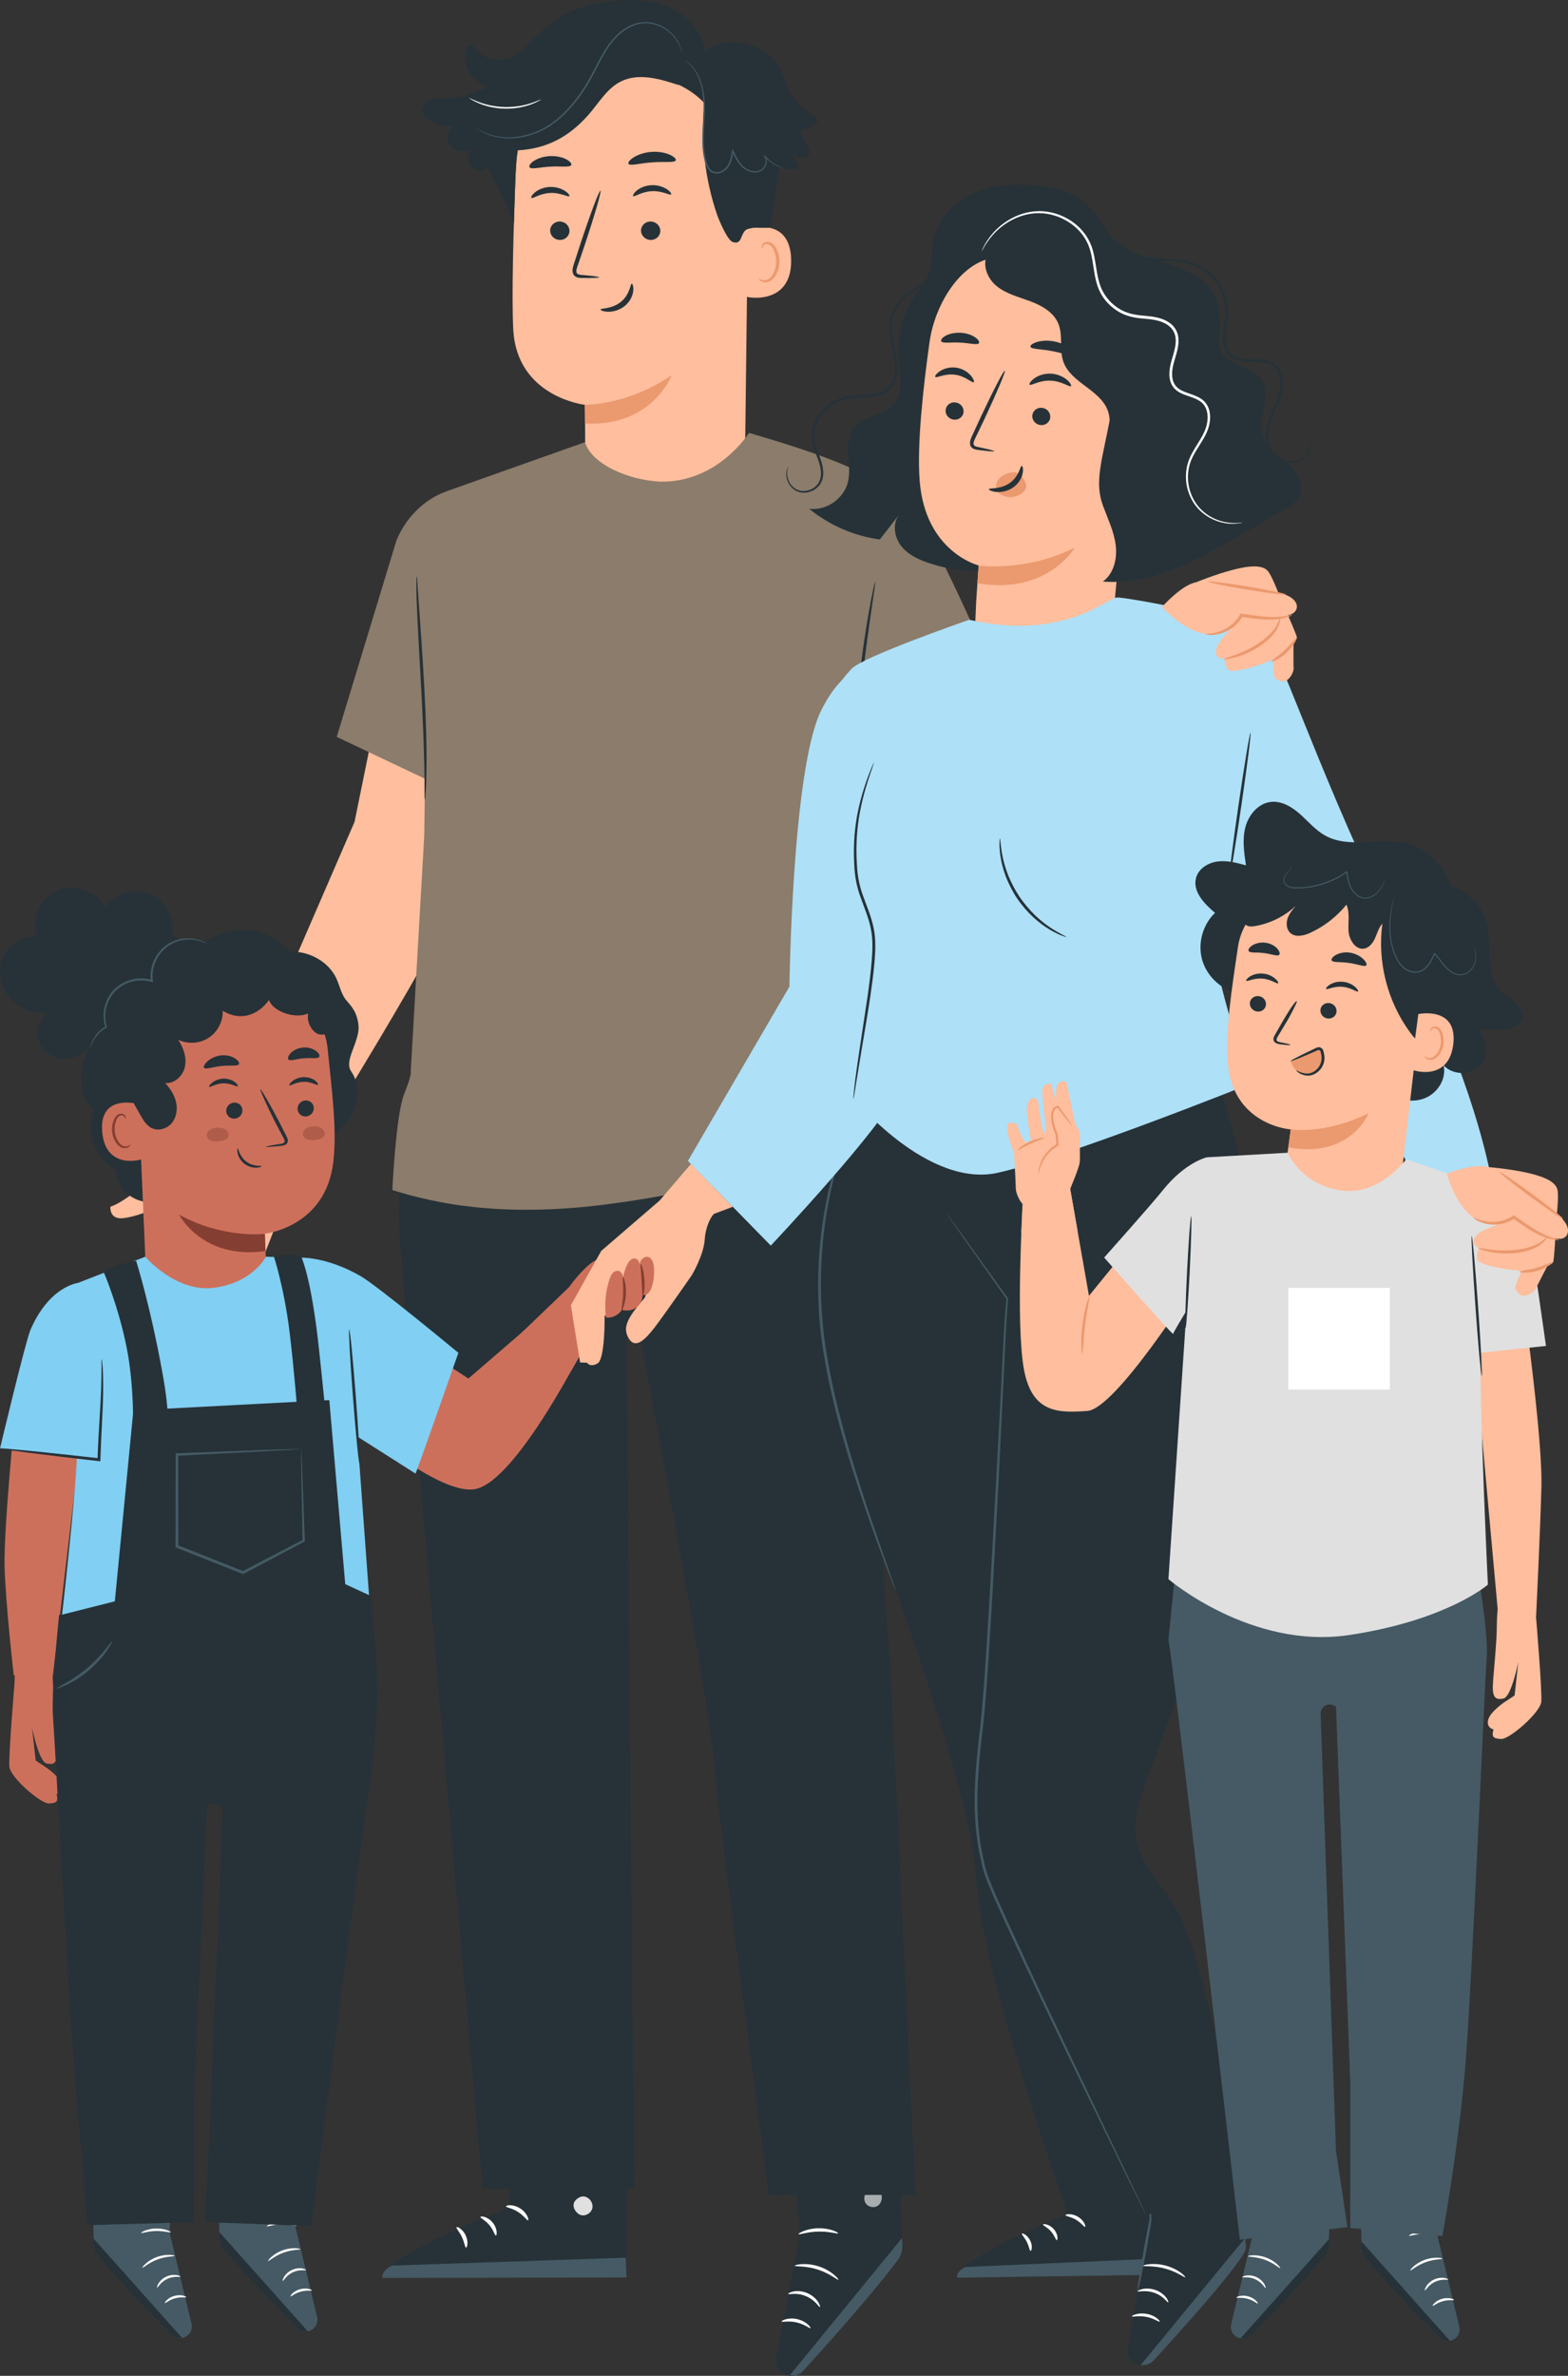 <?xml version="1.0" encoding="UTF-8"?><svg id="b" xmlns="http://www.w3.org/2000/svg" viewBox="0 0 475.34 720"><rect x="0" y="0" width="475.34" height="720" fill="#333333" stroke="none"/><g id="c"><g><g><g><path d="M153.16,630.9l1.45,38.1s-38.24,14.27-38.65,21.33l73.97-.15,.18-59.45-36.94,.18Z" fill="#263238"/><path d="M177.47,665.75c1.43,.39,2.42,2,2.1,3.44-.33,1.45-1.96,2.47-3.39,2.11-1.44-.36-2.69-2.26-2.2-3.66,.49-1.4,2.46-2.5,3.77-1.8" fill="#e0e0e0"/><path d="M189.92,690.18l-.22-5.99-70.84,2.39s-3.29,1.44-2.91,3.76l73.97-.15Z" fill="#455a64"/><path d="M153.41,668.63c.01,.36,1.82,.52,3.6,1.68,1.81,1.11,2.73,2.67,3.06,2.53,.33-.07-.21-2.23-2.39-3.59-2.17-1.38-4.35-.95-4.27-.62Z" fill="#fff"/><path d="M145.66,671.85c-.08,.35,1.48,.96,2.71,2.49,1.27,1.49,1.59,3.14,1.95,3.12,.34,.06,.58-2.06-.98-3.93-1.55-1.88-3.67-2.03-3.68-1.68Z" fill="#fff"/><path d="M141.27,681.14c.33,.08,.83-1.73-.1-3.71-.92-1.98-2.62-2.76-2.77-2.46-.2,.3,.9,1.36,1.64,2.99,.78,1.62,.88,3.14,1.24,3.17Z" fill="#fff"/><path d="M154.04,659.91c.15,.33,1.81-.17,3.85-.04,2.04,.09,3.63,.77,3.82,.46,.21-.26-1.35-1.6-3.75-1.72-2.41-.14-4.1,1.01-3.92,1.29Z" fill="#fff"/></g><g><path d="M238.59,631.14l4,45.95-7.31,37.26c-.53,2.69,1.33,5.26,4.04,5.6h0c1.52,.19,3.03-.35,4.06-1.48,6.59-7.19,30.71-33.75,30.23-37.09-.56-3.88-1.01-48.75-1.01-48.75l-34.02-1.48Z" fill="#263238"/><path d="M239.33,719.95l34.09-41.68,.12,1.95c.11,1.69-.38,3.36-1.39,4.71-2.7,3.62-10.38,13.46-28.63,33.53-1.06,1.17-2.64,1.73-4.2,1.49h0Z" fill="#455a64"/><g opacity=".6"><path d="M263.03,664.02c-1.1,.87-1.37,2.64-.54,3.78,.83,1.14,2.62,1.42,3.74,.57,1.12-.85,1.5-2.96,.55-4-.95-1.04-3.07-1.26-3.96-.16" fill="#fff"/></g><path d="M248.56,699.16c-.25,.14-1.44-2.2-4.27-3.32-2.79-1.21-5.29-.39-5.36-.67-.05-.11,.51-.51,1.58-.73,1.06-.23,2.62-.18,4.17,.46,1.55,.64,2.69,1.72,3.28,2.63,.6,.91,.71,1.59,.6,1.63Z" fill="#fff"/><path d="M245.68,705.53c-.21,.21-1.78-1.19-4.2-1.72-2.41-.58-4.44,0-4.53-.29-.15-.23,2-1.35,4.76-.7,2.76,.62,4.21,2.57,3.98,2.7Z" fill="#fff"/><path d="M254.16,690.87c-.2,.23-2.61-1.94-6.31-3.09-3.68-1.21-6.9-.85-6.93-1.15-.09-.24,3.29-1.1,7.24,.19,3.96,1.25,6.21,3.91,6,4.05Z" fill="#fff"/><path d="M254.11,676.8c-.11,.28-2.72-.62-6.03-.52-3.32,.05-5.89,1.06-6.01,.78-.14-.22,2.42-1.73,5.98-1.79,3.56-.09,6.19,1.31,6.05,1.54Z" fill="#fff"/><path d="M253.27,663.28c-.13,.28-2.78-1.1-6.27-.71-3.49,.31-5.83,2.17-6,1.92-.08-.09,.38-.7,1.41-1.38,1.01-.68,2.62-1.36,4.5-1.55,1.88-.18,3.59,.17,4.72,.64,1.14,.47,1.71,.97,1.65,1.08Z" fill="#fff"/><path d="M246.92,659.99c-.06,0-.2-.61-.17-1.74,.03-1.12,.25-2.78,1.09-4.65,.44-.89,.89-2.02,2.14-2.71,.62-.35,1.58-.29,2.16,.28,.58,.56,.8,1.3,.86,2.03,.14,2.92-2.19,5.91-5.45,6.54-3.28,.57-6.39-1.12-7.85-3.56-.33-.64-.58-1.42-.27-2.22,.3-.81,1.22-1.18,1.88-1.11,1.38,.12,2.29,.85,3.13,1.38,1.67,1.17,2.74,2.45,3.37,3.37,.64,.93,.86,1.52,.81,1.54-.15,.13-1.31-2.19-4.58-4.32-.82-.49-1.77-1.11-2.76-1.14-.48-.02-.88,.2-1.03,.6-.15,.38-.02,.95,.26,1.45,1.24,1.99,4.08,3.53,6.85,3.01,2.75-.5,4.79-3.13,4.7-5.49-.03-.57-.22-1.13-.54-1.44-.32-.31-.78-.37-1.19-.17-.87,.42-1.41,1.42-1.85,2.26-1.72,3.5-1.36,6.11-1.56,6.08Z" fill="#fff"/></g><g><path d="M64.72,348.61s-11.94,3.63-14.95,5.63c-3.02,2-11.46,9.94-16.3,11.45,0,0-.45,4.05,4.04,3.46,4.49-.59,10.52-3.12,12.95-4.93,2.43-1.81,3.69,.16,3.1,2.26-.59,2.1-7.09,15.44-7.09,15.44,0,0-9.77,13.98-9.09,16.14,.67,2.16,3.38,2.62,4.63,1.79,.9-.6,10.4-11.83,10.4-11.83l3.68-6.61s-10.09,21.46-9.17,23.72c.92,2.26,2.76,2.13,4.09,1.58,1.33-.54,5.68-10.06,5.68-10.06l6.8-12.38-8.77,25s-.51,2.48,1.44,3.23c1.95,.75,4.19-1.55,4.19-1.55l11.44-24.95s-5.69,14.1-4.92,15.2c1.04,1.47,2.4,1.56,3.21,.61,1.66-1.94,7.29-14.44,7.29-14.44l9.43-24.25,5.28-11.44-23.93-9.75-3.42,6.68Z" fill="#ffbe9d"/><path d="M125.11,162.52l-17.63,86.55-43.11,99.47,22.49,12.24s53.88-85.23,54.5-96.17c.63-10.94,19.44-88.78,19.44-88.78l-35.69-13.31Z" fill="#ffbe9d"/></g><path d="M371,196.93s-35.86,73.53-51.1,80.43c-15.24,6.91-22.46-2.75-27.79-5.03-5.33-2.28-31.18-62.11-31.18-62.11l28.45-22.92,23.79,45.62,39.63-49.56,18.2,13.57Z" fill="#ffbe9d"/><g><g><path d="M225.83,140.15l1.04-85.72c.95-21.32-10.65-39.64-31.99-40l-1.97,.08c-19.86,.82-35.77,16.75-36.55,36.61-.72,18.48-1.29,38.91-.76,48.78,1.1,20.44,21.69,22.78,21.69,22.78,.05,0,.13,12.45,.12,18.45l16.46,22.84v1.22s31.95-25.05,31.95-25.05Z" fill="#ffbe9d"/><path d="M177.3,122.68s12.92,.22,26.31-8.97c0,0-5.77,15.64-26.26,14.64l-.05-5.67Z" fill="#eb996e"/><path d="M166.79,69.89c0,1.54,1.32,2.81,2.94,2.83,1.61,.02,2.91-1.21,2.9-2.76,0-1.54-1.32-2.81-2.94-2.83-1.61-.02-2.91,1.22-2.91,2.76Z" fill="#263238"/><path d="M161.09,59.97c.38,.37,2.52-1.36,5.67-1.49,3.14-.17,5.51,1.36,5.84,.96,.16-.18-.24-.85-1.27-1.54-1.02-.69-2.73-1.33-4.69-1.24-1.96,.09-3.57,.88-4.49,1.66-.94,.78-1.23,1.48-1.05,1.65Z" fill="#263238"/><path d="M194.33,69.89c0,1.54,1.33,2.81,2.94,2.83,1.61,.02,2.91-1.21,2.9-2.76,0-1.54-1.32-2.81-2.94-2.83-1.61-.02-2.91,1.22-2.91,2.76Z" fill="#263238"/><path d="M191.94,59.42c.38,.37,2.53-1.36,5.67-1.48,3.14-.17,5.51,1.36,5.84,.96,.16-.18-.23-.85-1.27-1.54-1.02-.69-2.73-1.33-4.69-1.24-1.96,.09-3.57,.88-4.49,1.66-.93,.78-1.23,1.49-1.05,1.65Z" fill="#263238"/><path d="M181.66,84.04c0-.18-1.96-.44-5.14-.71-.81-.05-1.57-.18-1.73-.72-.21-.57,.09-1.45,.44-2.4,.67-1.97,1.38-4.04,2.12-6.21,2.94-8.84,5.03-16.09,4.67-16.21-.36-.11-3.03,6.96-5.96,15.79-.7,2.18-1.38,4.26-2.02,6.24-.27,.92-.75,1.98-.29,3.17,.24,.59,.85,1,1.37,1.12,.52,.14,.97,.13,1.37,.13,3.19,.04,5.17-.03,5.18-.21Z" fill="#263238"/><path d="M190.51,49.63c.46,.78,3.48-.18,7.19-.42,3.71-.31,6.83,.21,7.17-.63,.15-.4-.51-1.1-1.84-1.69-1.32-.6-3.34-1.02-5.56-.86-2.22,.16-4.15,.88-5.38,1.66-1.23,.78-1.78,1.57-1.58,1.94Z" fill="#263238"/><path d="M160.57,50.73c.67,.7,3.21-.11,6.29-.23,3.07-.21,5.7,.33,6.28-.43,.25-.37-.18-1.07-1.33-1.72-1.14-.64-3.03-1.15-5.15-1.04-2.11,.11-3.93,.81-4.98,1.57-1.07,.76-1.41,1.51-1.11,1.85Z" fill="#263238"/><path d="M225.83,69.64c.34-.17,13.88-4.74,14.01,9.27,.13,14-13.95,11.25-13.98,10.85-.03-.4-.03-20.11-.03-20.11Z" fill="#ffbe9d"/><path d="M230.09,84.41c.06-.05,.25,.17,.66,.35,.4,.18,1.1,.3,1.82,.02,1.47-.56,2.7-2.92,2.74-5.44,.02-1.27-.25-2.49-.72-3.49-.44-1.02-1.11-1.73-1.85-1.86-.74-.16-1.27,.29-1.43,.68-.18,.39-.09,.67-.17,.7-.04,.04-.3-.23-.2-.81,.06-.28,.22-.61,.54-.88,.33-.28,.83-.42,1.35-.37,1.08,.06,2.06,1.05,2.57,2.15,.57,1.1,.91,2.46,.88,3.9-.06,2.82-1.48,5.48-3.5,6.08-.98,.27-1.81-.02-2.23-.35-.44-.34-.51-.65-.47-.68Z" fill="#eb996e"/><path d="M191.53,85.99c-.48-.03-.5,3.19-3.27,5.46-2.76,2.28-6.18,1.9-6.21,2.35-.05,.2,.76,.63,2.21,.67,1.42,.06,3.49-.39,5.18-1.78,1.69-1.39,2.42-3.26,2.53-4.58,.13-1.34-.23-2.14-.45-2.13Z" fill="#263238"/></g><g><path d="M128.11,32.69c.21-.83,.81-1.51,1.54-1.96,1.59-.97,3.44-.86,5.23-.91,4.44-.12,8.84-1.31,12.78-3.36-1.39-.68-2.69-1.52-3.8-2.6-2.29-2.23-3.63-5.67-2.63-8.71,.19-.57,.51-1.17,1.08-1.35,.91-.29,1.71,.59,2.35,1.3,2.11,2.31,4.05,3.28,7.16,2.94,1.93-.22,3.8-.67,5.31-1.63,.06-.06,.11-.13,.17-.2,.72-.76,1.42-1.49,2.11-2.19,0,0,0,0,0,0h0c5.21-5.28,9.7-8.95,14.34-10.88,6.81-2.83,18.23-4.08,25.38-2.29,7.15,1.79,13.62,7.5,14.69,14.79,3.96-3.43,9.96-3.46,14.85-1.56l.12-.05c5.44,1.87,8.59,7.57,10.25,13.08,.09,.3,.17,.61,.26,.91,1.87,2.89,4.39,5.35,7.38,7.04,.53,.3,1.13,.67,1.2,1.27,.07,.6-.43,1.1-.91,1.45-1.29,.95-2.8,1.57-4.37,1.87,.51,1.31,1.11,2.58,1.84,3.79,.62,1.03,1.37,2.26,.84,3.35-.4,.84-1.46,1.19-2.38,1.07-.92-.12-1.74-.62-2.54-1.11,.62,1.44,1.24,2.88,1.86,4.32-1.96,.36-3.99,.23-5.9-.33-1.09,5.18-1.85,14.77-3.14,18.29-3.72,.11-4.62-.29-6.49,.36-2.41,.83-1.44,5.11-4.61,3.93-1.61-.6-4.15-6.66-4.71-8.29-3.69-10.82-5.01-22.44-3.85-33.81-2.27-2.37-5.01-4.29-8-5.64l.25,.22c-5.75-1.92-12.25-3.81-17.65-1.06-4.19,2.13-6.62,6.53-9.73,10.06-5.9,6.68-12.61,10.29-21.51,10.77-.73,6.19-.86,16.3-1.09,22.08l-5.06-11.49v.05c-.41-.67-.75-1.35-1.07-2.03l-.11-.21v-.03c-.52-1.09-1.01-2.19-1.66-3.26-.02,.02-.04,.03-.05,.05-3.09,2.79-7.75-1.37-5.32-4.76,.48-.67,1.06-1.27,1.72-1.77-1.41,1.36-3.54,2.02-5.42,1.47-1.88-.55-3.35-2.43-3.21-4.39,.1-1.33,1.04-2.54,2.23-3.08-2.52,.22-5.11-.3-7.33-1.53-1.45-.81-2.88-2.15-2.41-3.97Z" fill="#263238"/><path d="M207.4,18.05c-.04,.05,.86,.53,2.08,1.86,1.2,1.32,2.56,3.62,3.22,6.77,.34,1.56,.56,3.32,.58,5.2,.03,1.89-.1,3.91-.22,6.04-.11,2.13-.24,4.38-.08,6.72,.08,1.17,.24,2.36,.5,3.54,.27,1.16,.59,2.43,1.49,3.42,.71,.81,1.89,1.16,2.9,.94,1.02-.19,1.93-.75,2.59-1.5,1.3-1.55,1.61-3.51,1.92-5.23l-.43,.06c.72,1.54,1.46,3.06,2.54,4.27,1.06,1.22,2.53,2.01,4.01,2.13,.74,.06,1.48-.07,2.11-.39,.64-.32,1.11-.86,1.42-1.43,.3-.58,.45-1.21,.41-1.82-.04-.61-.29-1.18-.68-1.59l-.22,.2c1.6,1.78,3.28,2.73,4.44,3.25,.59,.26,1.05,.42,1.37,.51,.32,.09,.49,.13,.49,.12,0-.01-.16-.08-.46-.19-.31-.12-.76-.3-1.33-.58-1.13-.56-2.75-1.53-4.29-3.3l-.22,.2c.7,.72,.75,2.01,.17,3.04-.29,.51-.72,.99-1.28,1.27-.56,.28-1.24,.39-1.91,.33-1.36-.12-2.73-.87-3.72-2.02-1.02-1.15-1.74-2.63-2.45-4.17l-.3-.65-.13,.71c-.31,1.72-.64,3.6-1.82,5-.59,.67-1.42,1.18-2.31,1.34-.9,.18-1.85-.1-2.47-.8-.78-.86-1.11-2.06-1.37-3.2-.26-1.16-.42-2.32-.5-3.47-.17-2.3-.05-4.54,.05-6.67,.11-2.13,.22-4.16,.18-6.07-.04-1.91-.28-3.69-.65-5.27-.72-3.19-2.15-5.52-3.42-6.82-1.28-1.31-2.21-1.73-2.21-1.73Z" fill="#455a64"/><path d="M144.23,38.71s.05,.05,.17,.14c.14,.1,.31,.22,.52,.37,.23,.17,.51,.36,.87,.55,.36,.2,.76,.44,1.25,.64,1.91,.88,4.98,1.75,8.79,1.48,3.78-.26,8.3-1.65,12.32-4.71,4.06-2.99,7.6-7.37,10.49-12.37,1.46-2.5,2.65-5.06,3.96-7.42,1.3-2.37,2.75-4.56,4.51-6.29,1.74-1.74,3.77-3.04,5.86-3.65,1.05-.32,2.1-.41,3.11-.39,1.01,.04,1.97,.24,2.86,.52,1.77,.57,3.21,1.53,4.3,2.52,1.1,1,1.84,2.06,2.35,2.97,.95,1.87,1.02,3.08,1.09,3.06,0,0,0-.07-.02-.21-.03-.17-.06-.38-.1-.63-.11-.55-.35-1.34-.8-2.31-.49-.94-1.23-2.04-2.33-3.08-1.1-1.03-2.56-2.04-4.38-2.65-.91-.3-1.9-.51-2.95-.56-1.04-.02-2.15,.06-3.24,.38-2.18,.61-4.28,1.94-6.06,3.72-1.81,1.77-3.29,4-4.61,6.38-1.33,2.38-2.52,4.93-3.97,7.41-2.86,4.96-6.35,9.29-10.34,12.25-3.94,3.03-8.36,4.43-12.08,4.72-3.75,.31-6.78-.49-8.69-1.31-1.93-.83-2.85-1.58-2.89-1.52Z" fill="#455a64"/><path d="M142.26,29.73s.25,.21,.74,.5c.49,.31,1.24,.68,2.19,1.08,.95,.41,2.13,.78,3.46,1.09,1.34,.29,2.83,.49,4.41,.53,1.58,.02,3.08-.12,4.43-.35,1.34-.26,2.53-.58,3.5-.95,.97-.36,1.73-.7,2.23-.99,.51-.28,.78-.44,.76-.47-.04-.08-1.17,.51-3.1,1.14-.97,.32-2.14,.61-3.47,.83-1.33,.2-2.8,.33-4.35,.31-1.55-.04-3.01-.23-4.33-.49-1.31-.28-2.48-.62-3.43-.98-1.91-.71-3.01-1.35-3.05-1.27Z" fill="#fff"/></g></g><path d="M121.05,361.96s.03-.02,.05-.02c.23-5.11,.7-10.87,1.28-15.07,4.5,1.41,11.26,2.93,15.99,3.82,12.36,2.09,24.99,2.35,37.81,1.3l.85-.07c25.95-2.23,52.66-9.68,79.49-17.78l4,31.01,9.83,148.62,7.14,151.39-44.38,.02s-15.64-116.45-16.85-132.58c-1.35-17.94-22.54-129.28-22.54-129.28l-3.85-.97,2.37,260.96h-45.95s-24.87-280.44-25.25-290.41c-.14-3.77-.12-7.43,.02-10.95Z" fill="#263238"/><g><path d="M124.51,324.8l4.1-71.46,.24-17.33-26.77-12.69,18.11-59.56c2.68-6.47,7.7-11.81,14.18-14.49,.37-.15,.74-.29,1.09-.42l41.85-14.84c2.19,6.8,13.15,11.42,22.72,11.95,17.67,.39,27.02-14.77,27.02-14.77,0,0,.05,.02,.13,.04,2.04,.64,23.08,6.39,34.73,12.51,4.29,1.77,13.53,8.27,19.67,18.78,8.31,14.23,24.96,53.72,24.96,53.72l-45.67,15.32c-.35-1.65-.84-3.93-1.38-6.48,0,.03,.01,.06,.02,.09l-5.51,59.84,2.59,34.35s7.91,9.49,8.34,15.69v11.61c-27.25,8.22-63.56,17.01-89.92,19.28-.29,.02-.58,.05-.86,.07-13.29,1.08-26.38,.81-39.18-1.44-.39-.07-.77-.15-1.15-.22-4.81-.89-9.58-2.06-14.3-3.54-.19-.06-.39-.11-.58-.17,0,0,1.07-22.83,3.56-29.05,2.49-6.22,2.03-6.79,2.03-6.79Z" fill="#8b7c6b"/><path d="M126.34,174.64c.07,0,.14,.95,.24,2.66,.13,1.89,.3,4.32,.5,7.24,.43,6.12,1.05,14.57,1.55,23.92,.51,9.35,.74,17.83,.67,23.98-.03,3.07-.11,5.56-.24,7.27-.12,1.71-.22,2.66-.29,2.65-.07,0-.09-.95-.08-2.67,.01-1.71,0-4.19-.06-7.25-.11-6.13-.44-14.59-.95-23.93-.5-9.34-1.01-17.8-1.27-23.93-.14-3.07-.2-5.55-.2-7.27,0-1.72,.07-2.67,.13-2.67Z" fill="#263238"/><path d="M265.31,176.3c.06,.01-.02,.85-.24,2.37-.25,1.7-.56,3.84-.93,6.4-.79,5.4-1.83,12.86-2.77,21.13-.93,8.27-1.58,15.78-2,21.22-.2,2.57-.38,4.73-.51,6.44-.13,1.52-.23,2.36-.3,2.36-.07,0-.09-.85-.07-2.38,.01-1.53,.08-3.74,.21-6.47,.25-5.46,.8-13,1.73-21.29,.94-8.29,2.08-15.76,3.05-21.14,.48-2.69,.91-4.86,1.23-6.35,.33-1.49,.54-2.31,.6-2.3Z" fill="#263238"/></g></g><path d="M188.32,377.57s-4.99,2.54-8.44,4.75c-3.45,2.2-7.42,7.8-7.42,7.8l-14.3,13.73,14.91,11.75,10.09-17.58,8.8-4.32-3.63-16.11Z" fill="#cd705b"/><path d="M105.46,490.89c-.08-.03-.68,1.25-.96,3.5-.28,2.24-.06,5.46,1.25,8.68,1.32,3.22,3.41,5.68,5.17,7.08,1.77,1.42,3.1,1.91,3.13,1.84,.08-.14-1.13-.82-2.73-2.3-1.6-1.47-3.51-3.87-4.77-6.95-1.25-3.08-1.56-6.13-1.44-8.3,.11-2.18,.49-3.51,.34-3.55Z" fill="#455a64"/><g><g><path d="M91.02,640.01l-1.54,34.51,6.65,27.65c.48,1.99-.83,3.97-2.85,4.32h0c-1.13,.19-2.28-.17-3.09-.98-5.16-5.17-23.54-24.53-23.62-26.38-.12-2.93-.97-36.93-.97-36.93l25.41-2.19Z" fill="#455a64"/><path d="M93.29,706.49l-26.84-30.11-.03,1.46c.1,1.49,.39,2.5,1.19,3.48,2.14,2.62,8.2,9.74,22.49,24.18,.83,.84,2.03,1.21,3.19,.98h0Z" fill="#263238"/><g opacity=".6"><path d="M73.78,665.39c.85,.62,1.11,1.93,.53,2.81-.58,.88-1.92,1.15-2.78,.54-.86-.6-1.22-2.17-.54-2.98,.68-.81,2.26-1.04,2.95-.25" fill="#fff"/></g><path d="M85.72,691.23c.19,.1,1.01-1.69,3.09-2.62,2.05-.99,3.94-.46,3.99-.67,.03-.08-.4-.36-1.21-.49-.8-.14-1.97-.05-3.11,.48-1.14,.53-1.96,1.37-2.37,2.07-.42,.7-.48,1.21-.4,1.24Z" fill="#fff"/><path d="M88.08,695.9c.16,.15,1.29-.95,3.09-1.42,1.79-.51,3.32-.15,3.38-.36,.1-.17-1.54-.94-3.58-.37-2.05,.55-3.07,2.05-2.89,2.15Z" fill="#fff"/><path d="M81.27,685.2c.16,.17,1.89-1.53,4.62-2.51,2.72-1.02,5.14-.85,5.15-1.08,.06-.18-2.5-.72-5.41,.37-2.93,1.06-4.53,3.12-4.36,3.22Z" fill="#fff"/><path d="M80.86,674.67c.09,.21,2.01-.55,4.5-.58,2.48-.07,4.44,.6,4.52,.39,.1-.17-1.86-1.22-4.53-1.15-2.67,.04-4.59,1.18-4.48,1.34Z" fill="#fff"/><path d="M81.06,664.53c.1,.2,2.05-.91,4.67-.73,2.62,.12,4.43,1.44,4.55,1.25,.06-.07-.31-.51-1.1-.99-.78-.48-2-.94-3.42-1.02-1.41-.08-2.68,.24-3.51,.63-.83,.39-1.25,.78-1.2,.86Z" fill="#fff"/><path d="M85.7,661.87s.13-.46,.08-1.31c-.06-.84-.27-2.07-.96-3.44-.36-.65-.73-1.48-1.68-1.96-.47-.24-1.19-.17-1.61,.28-.42,.44-.56,1-.58,1.55-.01,2.19,1.82,4.35,4.28,4.72,2.47,.33,4.74-1.04,5.76-2.91,.23-.49,.39-1.08,.13-1.67-.25-.59-.95-.84-1.44-.77-1.03,.13-1.69,.71-2.3,1.13-1.21,.93-1.97,1.92-2.42,2.63-.45,.72-.6,1.16-.56,1.18,.12,.09,.91-1.68,3.29-3.38,.6-.39,1.29-.89,2.03-.94,.36-.03,.67,.12,.79,.41,.13,.28,.04,.71-.15,1.09-.86,1.53-2.94,2.77-5.03,2.47-2.08-.29-3.69-2.19-3.69-3.96,0-.42,.13-.85,.36-1.1,.23-.24,.57-.3,.89-.17,.67,.29,1.1,1.02,1.46,1.63,1.4,2.57,1.21,4.53,1.36,4.5Z" fill="#fff"/></g><g><path d="M52.94,642.03l-1.54,34.51,6.65,27.65c.48,1.99-.83,3.97-2.85,4.32h0c-1.13,.19-2.28-.17-3.09-.98-5.16-5.17-23.54-24.53-23.62-26.38-.12-2.93-.97-36.93-.97-36.93l25.41-2.19Z" fill="#455a64"/><path d="M55.2,708.51l-26.84-30.11-.03,1.46c.1,1.49,.39,2.5,1.19,3.48,2.14,2.62,8.2,9.74,22.49,24.18,.83,.84,2.03,1.21,3.19,.98h0Z" fill="#263238"/><g opacity=".6"><path d="M35.7,667.41c.85,.62,1.11,1.93,.53,2.81-.58,.88-1.92,1.15-2.78,.54-.86-.6-1.22-2.17-.54-2.98,.68-.81,2.26-1.04,2.95-.25" fill="#fff"/></g><path d="M47.64,693.24c.19,.1,1.01-1.69,3.09-2.62,2.05-.99,3.94-.46,3.99-.67,.03-.08-.4-.36-1.21-.49-.8-.14-1.97-.05-3.11,.48-1.14,.53-1.96,1.37-2.37,2.07-.42,.7-.48,1.21-.4,1.24Z" fill="#fff"/><path d="M49.99,697.92c.16,.15,1.29-.95,3.09-1.42,1.79-.51,3.32-.15,3.38-.36,.1-.17-1.54-.94-3.58-.37-2.05,.55-3.07,2.05-2.89,2.15Z" fill="#fff"/><path d="M43.18,687.22c.16,.17,1.89-1.53,4.62-2.51,2.72-1.02,5.14-.85,5.15-1.08,.06-.18-2.5-.72-5.41,.37-2.93,1.06-4.53,3.12-4.36,3.22Z" fill="#fff"/><path d="M42.78,676.69c.09,.21,2.01-.55,4.5-.58,2.48-.07,4.44,.6,4.52,.39,.1-.17-1.86-1.22-4.53-1.15-2.67,.04-4.59,1.18-4.48,1.34Z" fill="#fff"/><path d="M42.97,666.55c.1,.2,2.05-.91,4.67-.73,2.62,.12,4.43,1.44,4.55,1.25,.06-.07-.31-.51-1.1-.99-.78-.48-2-.94-3.42-1.02-1.41-.08-2.68,.24-3.51,.63-.83,.39-1.25,.78-1.2,.86Z" fill="#fff"/><path d="M47.62,663.88s.13-.46,.08-1.31c-.06-.84-.27-2.07-.96-3.44-.36-.65-.73-1.48-1.68-1.96-.47-.24-1.19-.17-1.61,.28-.42,.44-.56,1-.58,1.55-.01,2.19,1.82,4.35,4.28,4.72,2.47,.33,4.74-1.04,5.76-2.91,.23-.49,.39-1.08,.13-1.67-.25-.59-.95-.84-1.44-.77-1.03,.13-1.69,.71-2.3,1.13-1.21,.93-1.97,1.92-2.42,2.63-.45,.72-.6,1.16-.56,1.18,.12,.09,.91-1.68,3.29-3.38,.6-.39,1.29-.89,2.03-.94,.36-.03,.67,.12,.79,.41,.13,.28,.04,.71-.15,1.09-.86,1.53-2.94,2.77-5.03,2.47-2.08-.29-3.69-2.19-3.69-3.96,0-.42,.13-.85,.36-1.1,.23-.24,.57-.3,.89-.17,.67,.29,1.1,1.02,1.46,1.63,1.4,2.57,1.21,4.53,1.36,4.5Z" fill="#fff"/></g><path d="M109.95,396.78l32.04,20.99,26.41-22.77,9.08,12.27s-20.58,41.22-33.23,43.96c-12.17,2.63-42.18-24.99-42.18-24.99l7.87-29.46Z" fill="#cd705b"/><g><path d="M45.45,297.14c4.08,2.99,5.91,8.73,4.3,13.54-1.6,4.8-6.51,8.29-11.58,8.23-4.21-.05-8.72-3.26-8.45-7.46-.59,3.86-3.18,7.46-6.83,8.82s-8.24,.12-10.36-3.15c-2.12-3.27-1.15-8.29,2.26-10.19-4.33,.39-8.87-1.21-11.75-4.47-2.88-3.25-3.9-8.15-2.25-12.17,1.66-4.02,6.05-6.83,10.37-6.33-1.86-5.32,1-11.84,6.17-14.08,5.17-2.24,11.88,.12,14.5,5.11,2.85-4.25,8.83-6.07,13.57-4.14,4.74,1.93,7.74,7.41,6.8,12.45,3.78,1.86,5.86,6.63,4.65,10.67s-5.55,6.89-9.74,6.37" fill="#263238"/><path d="M32.16,311.23c-1.65-6.23-.51-7.71,2.68-11.19,3.37-3.68,8.26-3.98,11.18-2.76,.55-4.89,.5-8.37,4.87-10.87,4.62-2.64,6.74-2.12,11.99-1.32,3.8-2.56,8.7-3.69,13.31-3.08,4.62,.62,8.9,2.97,11.66,6.4,5.9-.27,11.74,3.06,14.07,8.01,1.09,2.32,1.5,4.98,3.24,6.94,1.26,1.41,2.4,2.85,2.95,4.64,1.01,3.29,.69,4.86-.53,8.41-.84,2.46-2.66,6-1.19,8.14,5.69,8.32-2.24,17.93-4.96,18.69l-47.53,17.88c-2.94,2.93-7.85,4.01-11.85,2.62-4-1.39-6.83-5.18-6.83-9.13-6.51-3.55-9.49-11.68-6.69-18.24-5.89-4.97-5.79-16.67,3.63-25.15Z" fill="#263238"/><path d="M99.3,317.6c-1.2-11.83-14.1-23.09-25.55-21.31l-22.66,5.53c-8.27,2.02-13.92,9.9-13.34,18.6l4.26,13.35,2.42,56.06-1.87,.78s4.22,25.34,25.08,22.91c18.75-2.19,13.37-24.89,13.37-24.9l-.83-14.72s18.6-1.91,20.87-21.83c1.13-9.9-.42-21.34-1.75-34.48Z" fill="#cd705b"/><path d="M95.12,335.67c.1,1.34-.92,2.53-2.28,2.67-1.35,.14-2.53-.83-2.63-2.17-.1-1.34,.92-2.53,2.27-2.67,1.36-.14,2.54,.83,2.64,2.17Z" fill="#263238"/><path d="M96.39,328.74c-.27,.31-1.94-.95-4.3-.89-2.36,.02-4.1,1.34-4.35,1.04-.13-.13,.15-.68,.91-1.27,.74-.59,2.01-1.18,3.49-1.2,1.47-.02,2.71,.52,3.42,1.08,.73,.57,.97,1.11,.84,1.24Z" fill="#263238"/><path d="M73.49,336.32c.1,1.34-.92,2.53-2.28,2.67-1.35,.14-2.53-.83-2.63-2.17-.1-1.34,.92-2.53,2.27-2.67,1.36-.14,2.54,.83,2.64,2.17Z" fill="#263238"/><path d="M72.07,329.2c-.27,.31-1.94-.95-4.3-.89-2.36,.02-4.1,1.34-4.35,1.04-.13-.13,.15-.68,.91-1.27,.74-.59,2.01-1.18,3.49-1.2,1.47-.02,2.71,.52,3.42,1.08,.73,.57,.97,1.11,.84,1.25Z" fill="#263238"/><path d="M80.54,347.54c-.02-.12,1.63-.44,4.29-.86,.68-.09,1.31-.24,1.42-.61,.15-.4-.15-.96-.49-1.57-.67-1.26-1.37-2.59-2.11-3.98-.79-1.44-4.72-9.63-4.78-10.44,.29-.1,2.91,4.4,5.85,10.07,.71,1.4,1.38,2.73,2.03,4,.27,.6,.73,1.26,.41,2.09-.17,.41-.66,.73-1.09,.85-.43,.13-.81,.16-1.15,.19-2.69,.27-4.35,.37-4.37,.26Z" fill="#263238"/><path d="M80.33,373.94s-12.91,1.46-26.05-5.86c0,0,7.02,13.8,26.2,11.05l-.15-5.19Z" fill="#853f32"/><path d="M72.49,322.4c-.27,.86-2.58,.34-5.34,.66-2.76,.25-5.02,1.24-5.35,.45-.14-.38,.28-1.18,1.21-1.98,.92-.8,2.38-1.53,4.03-1.7,1.66-.17,3.14,.26,4.11,.86,.98,.6,1.45,1.31,1.33,1.71Z" fill="#263238"/><path d="M96.82,320.21c-.41,.79-2.4,.27-4.7,.51-2.31,.15-4.19,1.01-4.72,.3-.24-.35-.01-1.12,.76-1.91,.76-.79,2.1-1.52,3.68-1.66,1.58-.14,3.03,.36,3.91,1.01,.89,.65,1.25,1.37,1.07,1.75Z" fill="#263238"/><path d="M42.66,334.75s-12.62-3.92-11.69,8.13c.94,12.05,12.52,8.54,12.51,8.19,0-.35-.82-16.33-.82-16.33Z" fill="#cd705b"/><path d="M39.55,346.82c-.05-.03-.19,.16-.53,.36-.32,.19-.89,.35-1.52,.16-1.28-.36-2.48-2.29-2.7-4.46-.12-1.09,.03-2.16,.34-3.06,.29-.91,.8-1.58,1.41-1.74,.61-.2,1.08,.14,1.25,.47,.18,.32,.13,.57,.19,.59,.04,.03,.24-.22,.1-.71-.07-.23-.23-.51-.52-.71-.3-.21-.72-.29-1.15-.21-.9,.14-1.65,1.07-1.99,2.05-.39,.99-.58,2.19-.45,3.42,.26,2.42,1.65,4.59,3.38,4.94,.84,.15,1.51-.17,1.84-.48,.34-.33,.38-.6,.34-.62Z" fill="#853f32"/><path d="M79.3,353.42c.03,.1-.52,.39-1.5,.45-.97,.06-2.39-.21-3.63-1.13-1.24-.92-1.9-2.21-2.12-3.16-.23-.96-.11-1.57,0-1.57,.13,0,.23,.56,.59,1.37,.34,.81,1,1.87,2.05,2.66,1.06,.79,2.26,1.11,3.13,1.21,.88,.11,1.45,.04,1.48,.17Z" fill="#263238"/><g opacity=".4"><path d="M63.06,342.91c.48-.69,1.44-.97,2.25-1.18,.67-.01,1.34-.02,1.99,.13,.65,.15,1.28,.48,1.67,1.02,.39,.54,.48,1.32,.11,1.88-.29,.44-.81,.67-1.32,.83-.84,.26-1.73,.37-2.62,.32-.8-.05-1.67-.27-2.14-.92-.5-.68-.43-1.39,.05-2.08Z" fill="#853f32"/></g><g opacity=".4"><path d="M92.2,342.52c.48-.69,1.44-.97,2.25-1.18,.67-.01,1.34-.02,1.99,.13,.65,.15,1.28,.48,1.67,1.02,.39,.54,.48,1.32,.11,1.88-.29,.44-.81,.67-1.32,.83-.84,.26-1.73,.37-2.62,.32-.8-.05-1.67-.27-2.14-.92-.5-.68-.43-1.39,.05-2.08Z" fill="#853f32"/></g><path d="M34.23,319.19c-.06-3.26,1.22-6.44,3.14-9.07,1.91-2.63,2.9-7.88,5.53-9.81,5.65-4.13,13.53-4.31,20.37-5.79,6.84-1.48,17.47-5.47,23.82-2.53l16,17.71c-.67,3.05-5.35,4.69-7.22,3.39-1.87-1.3-2.87-3.74-2.45-5.98-3.57,1.74-10.55-.3-11.87-4.05-3.55,4.86-8.88,6.39-14.03,3.27,.11,3.22-1.57,6.43-4.27,8.19-2.7,1.75-6.32,1.98-9.22,.58,1.57,2.39,2.62,5.3,2.05,8.1-.57,2.8-3.17,5.29-6.01,5.01,1.52,1.64,2.8,3.58,3.3,5.77,.5,2.18,.14,4.63-1.29,6.36-1.43,1.72-4.02,2.51-6.05,1.55-1.63-.78-2.62-2.45-3.51-4.02-1.44-2.55-2.87-5.1-4.31-7.65-1.94-3.44-3.93-7.06-4-11.01Z" fill="#263238"/><path d="M27.39,317.57c.06,.02,.2-.76,.83-2.01,.63-1.22,1.85-2.96,4.05-4.13l.17-.09-.06-.18c-.75-2.4-.68-5.7,1-8.67,1.6-2.98,5.12-5.25,9.06-5.36,1.21-.04,2.41,.12,3.49,.46l.48,.15-.07-.5c-.45-3.43,.84-6.73,2.79-8.9,1.95-2.23,4.57-3.23,6.74-3.5,2.2-.28,3.99,.1,5.15,.47,1.17,.39,1.76,.74,1.79,.69,.01-.02-.13-.11-.41-.28-.28-.17-.71-.4-1.3-.62-1.16-.45-2.99-.91-5.28-.68-2.25,.22-5.02,1.22-7.11,3.55-2.08,2.26-3.47,5.72-3,9.37l.42-.35c-1.15-.36-2.42-.53-3.71-.49-4.16,.12-7.89,2.55-9.56,5.72-1.74,3.15-1.75,6.6-.91,9.1l.11-.27c-2.29,1.29-3.48,3.14-4.06,4.42-.29,.65-.44,1.19-.53,1.55-.08,.37-.1,.56-.08,.57Z" fill="#455a64"/></g><g><path d="M4.56,428.79s-3.48,34.66-3.17,46.03c.31,11.37,2.78,32.88,2.78,32.88l11.66,1.66,9.66-81.69-20.94,1.13Z" fill="#cd705b"/><path d="M4.41,510.09s-1.86,22.02-1.57,25.3c.29,3.29,9.58,11.29,12.01,11.15,2.43-.14,2.86-.57,2.29-2.86,0,0,2.18-.43,1.59-2.86-.59-2.43-4.88-5.29-4.88-5.29l-3.03-2-1.12-10.01s2.08,10.31,4.36,10.88c2.29,.57,3.46-.11,3.24-4.16-.19-3.57-1.17-12.58-1.17-17.3s-.71-8.72-.71-8.72H4.55l-.14,5.86Z" fill="#cd705b"/></g><g><path d="M106.12,404.89l6.8,92.91s-24.73,19.39-54.02,15.35c-29.29-4.04-40.08-23.82-40.08-23.82,0,0,4.03-35.16,4.54-48.67,.62-16.42-.3-51.65-.3-51.65l20.98-8.16s9.29,11,21.01,9.39c11.72-1.62,15.56-9.39,15.56-9.39l11.74,.32,13.78,23.72Z" fill="#81cff2"/><path d="M92.16,381.16s7.57,.02,17.2,5.59c5.19,3,29.6,23.22,29.6,23.22,0,0-13.01,37.21-13.01,36.59l-23.8-15.13-10-50.28Z" fill="#81cff2"/><path d="M23.62,388.8s-8.65,.93-14.39,14.22C7.75,406.44,0,438.95,0,438.95l30,3.42,.93-42.37-7.31-11.2Z" fill="#81cff2"/></g><path d="M105.86,402.89c-.12,.01-.05,2.3,.15,5.98,.2,3.69,.55,8.77,.98,14.39,.43,5.62,.87,10.69,1.23,14.37,.36,3.67,.65,5.94,.77,5.93,.12,0,.05-2.29-.15-5.98-.2-3.69-.55-8.77-.98-14.39-.43-5.62-.87-10.7-1.23-14.37-.36-3.67-.65-5.94-.77-5.93Z" fill="#263238"/><path d="M0,438.95c0,.06,.83,.21,2.34,.44,1.68,.23,3.83,.52,6.41,.87,5.42,.7,12.91,1.6,21.2,2.54l.47,.05v-.48s.02-.14,.02-.14c.26-8.35,.84-15.93,.83-21.43,.02-2.75-.05-4.98-.16-6.51-.11-1.54-.23-2.38-.29-2.37-.07,0-.06,.85-.05,2.39,.01,1.53-.02,3.75-.11,6.49-.15,5.48-.83,13.02-1.09,21.42v.14s.48-.42,.48-.42c-8.29-.94-15.8-1.75-21.23-2.29-2.59-.24-4.76-.44-6.44-.59-1.52-.12-2.37-.16-2.37-.1Z" fill="#263238"/><g><path d="M17.93,489.32l47.36,11.3,47.14-16.96,1.15,12.42c1.28,13.84,.92,27.78-1.07,41.54-6.23,43.09-18.16,136.96-18.16,136.96l-32.18-1.17,.92-17.74,4.43-106.6c.07-1.79-2.15-2.99-4.04-2.19l-.7,.3-4.11,90.26v35.99l-32.19,.89s-1.68-21.13-3.64-43.1c-1.96-21.97-6.13-102.84-6.76-110.68-.63-7.84,1.85-31.21,1.85-31.21Z" fill="#263238"/><polygon points="113.69 509.9 112.43 483.66 104.66 480.08 99.83 424.3 40.43 427.42 34.81 485.28 18.82 489.32 16.06 513.54 40.07 532.47 75.04 534.73 101.91 530.57 113.69 509.9" fill="#263238"/><path d="M41.27,382.1s4.22,13.21,8.01,34.15c2.36,13,1.42,16.8,1.42,16.8l-10.35,.41s.38-13.42-1.95-25.06c-2.56-12.81-6.97-22.92-6.97-22.92,2.24-2.26,10.16-3.43,9.83-3.38Z" fill="#263238"/><path d="M91.31,380.85s3.04,6.01,5.39,27.97c1.41,13.14,2.01,19.72,2.01,19.72l-8.49,.24s-.99-13.19-2.42-24.98c-1.67-13.65-4.76-22.96-4.76-22.96,5.65-1.43,8.27,0,8.27,0Z" fill="#263238"/><path d="M91.3,439.12s-.21-.02-.66-.02c-.52,.01-1.18,.03-2,.04-1.86,.06-4.43,.14-7.66,.24-6.74,.25-16.17,.6-27.36,1.02h-.37s0,.39,0,.39c-.01,8.37-.03,17.82-.05,27.83v.3s.28,.11,.28,.11c.67,.27,1.4,.56,2.13,.85,6.23,2.46,12.25,4.84,17.9,7.08l.18,.07,.17-.09c6.71-3.55,12.91-6.83,18.36-9.72l.2-.1v-.22c-.32-8.43-.57-15.39-.76-20.34-.1-2.33-.18-4.19-.24-5.55-.03-.58-.06-1.05-.08-1.43-.02-.32-.04-.48-.05-.46-.01,.01-.02,.2-.02,.54,0,.4,0,.89,0,1.5,.02,1.38,.04,3.26,.07,5.63,.09,4.9,.22,11.78,.37,20.13l.19-.32c-5.47,2.85-11.69,6.09-18.43,9.6l.35-.02c-5.65-2.25-11.67-4.64-17.89-7.11-.73-.29-1.46-.58-2.13-.85l.28,.41c-.02-10.01-.03-19.47-.05-27.83l-.37,.39c11.07-.57,20.41-1.06,27.08-1.4,3.26-.19,5.86-.34,7.74-.45,.85-.06,1.53-.1,2.07-.14,.48-.04,.73-.06,.74-.08Z" fill="#455a64"/><path d="M17.16,511.67c.04,.1,1.27-.25,3.13-1.13,1.86-.88,4.32-2.35,6.72-4.39,2.4-2.04,4.25-4.23,5.41-5.92,1.17-1.69,1.71-2.85,1.62-2.9-.23-.16-2.88,4.19-7.6,8.16-4.68,4.02-9.4,5.93-9.28,6.18Z" fill="#455a64"/></g></g><g><path d="M216.44,367.87c-.45,.32-2.47,3.06-2.81,7.84-.35,4.78-3.91,10.74-3.91,10.74,0,0-8.32,11.99-11.18,15.72-2.86,3.73-5.85,6.76-7.86,3.54-2.01-3.23-.8-6.01,4.81-12.49l1.68-4.72-3.87,1.02-10.01,9.37s.17,12.93-2.12,14.28c-2.29,1.35-3.23-.2-3.23-.2l-2.09-.07-2.78-17.34,9.2-16.48,17.7-15.26,9.49-11.09,12.7,12.98-5.71,2.15Z" fill="#ffbe9d"/><path d="M194.77,392.4c3,.77,3.89-5.72,3.39-8.97-.17-1.08-.68-2.3-1.74-2.53-.9-.19-1.81,.46-2.21,1.28-.41,.82-.43,1.78-.45,2.69,.11-.66,.23-1.35,.09-2.01-.14-.66-.59-1.3-1.25-1.45-1.01-.24-1.9,.72-2.38,1.65-.95,1.82-1.32,3.88-1.68,5.9,.18-.7,.37-1.42,.28-2.14-.09-.72-.53-1.44-1.22-1.65-.66-.2-1.39,.12-1.86,.62-.47,.51-.73,1.17-.94,1.82-1.25,3.74-1.62,7.78-1.07,11.69,1.88,.18,3.83-.79,4.82-2.4,1.42,.49,3.07,.25,4.29-.63,1.22-.88,1.97-2.37,1.95-3.87" fill="#cd705b"/><path d="M188.84,386.96c-.25,.06,.17,2.31,.05,5.08-.09,2.77-.68,4.98-.43,5.06,.21,.09,1.21-2.1,1.31-5.03,.12-2.92-.71-5.19-.93-5.11Z" fill="#853f32"/><path d="M194.26,383.09c-.24,.06,.07,2.2,.24,4.85,.18,2.65,.14,4.82,.39,4.84,.23,.03,.66-2.17,.48-4.9-.17-2.73-.88-4.85-1.11-4.79Z" fill="#853f32"/></g><g><g><path d="M283.81,82.46c-7.76,6.11-12.18,16.21-11.42,26.05,.37,4.78,1.69,10.24-1.42,13.89-3.08,3.61-9.13,3.51-12.08,7.23-3.47,4.38-.56,10.89-1.81,16.34-1.17,5.12-6.56,8.88-11.77,8.22,6.1,4.98,13.6,8.24,21.41,9.29,2-2.56,3.99-5.13,5.99-7.69-2.27,2.69-1.67,6.98,.53,9.73,2.2,2.75,5.59,4.25,8.95,5.31,16.04,5.09,34.42,2.1,48.02-7.81" fill="#263238"/><path d="M373.72,124.71c-1.2-3.67-3.21-7.06-4.01-10.84-1.73-8.11,2.22-17.23-1.72-24.53-2.8-5.19-8.76-7.74-14.4-9.47-5.64-1.74-11.69-3.21-15.9-7.35-3.08-3.04-4.84-7.22-7.91-10.26-4.38-4.34-10.85-5.81-17-6.19-6.32-.39-12.86,.22-18.54,3.01-5.68,2.79-10.4,8.03-11.42,14.28-.49,3.05-.12,6.24-1.08,9.18-1.06,3.23-3.59,5.74-5.15,8.75-3.3,6.37-1.51,14.95,4.06,19.47l43.39,56.05c9.12,3.44,31.2-.72,38.25-7.45,7.05-6.73,14.46-25.38,11.43-34.64Z" fill="#263238"/><path d="M281.79,103.64c1.79-12.73,11.47-27.76,24.1-25.44l39.01,13.11c3.84,.71,1.09,6.97,.72,10.85l-8.48,87.98c.06,.02,5.27,3.76,7.15,3.04,.49-.19,.93,.36,.63,.79-4.69,6.8-26.8,36.54-49.6,27.46-5.09-2.03,.53-18.07-.06-24.02l.68-15.19c.5-7.75,.75-10.93,.74-10.86,0,0-16.13-3.97-17.87-25.54-.87-10.73,1-28.07,2.99-42.21Z" fill="#ffbe9d"/><path d="M286.67,124.21c-.16,1.44,.92,2.76,2.42,2.96,1.5,.2,2.85-.81,3.01-2.25,.16-1.44-.92-2.77-2.42-2.96-1.5-.2-2.85,.81-3.01,2.25Z" fill="#263238"/><path d="M312.95,125.85c-.16,1.44,.92,2.76,2.42,2.96,1.5,.2,2.85-.81,3.01-2.25,.16-1.44-.92-2.77-2.42-2.96-1.5-.2-2.85,.81-3.01,2.25Z" fill="#263238"/><path d="M283.53,114.21c.3,.5,2.84-1.11,6.02-.64,3.19,.41,5.23,2.65,5.64,2.24,.2-.18-.05-1.04-.93-2.05-.87-1-2.45-2.08-4.43-2.35-1.99-.27-3.79,.34-4.88,1.07-1.12,.73-1.58,1.5-1.43,1.72Z" fill="#263238"/><path d="M312.12,116.57c.38,.46,2.88-1.36,6.3-1.21,3.42,.09,5.85,2.08,6.25,1.65,.19-.19-.17-1.01-1.23-1.91-1.04-.89-2.84-1.79-4.97-1.87-2.14-.07-3.97,.7-5.04,1.52-1.09,.82-1.49,1.61-1.3,1.82Z" fill="#263238"/><path d="M301.39,136.74c.03-.17-1.78-.62-4.71-1.23-.75-.14-1.44-.34-1.53-.86-.14-.56,.24-1.34,.67-2.19,.85-1.76,1.73-3.61,2.66-5.55,3.71-7.91,6.46-14.43,6.14-14.58-.32-.15-3.59,6.14-7.3,14.05-.9,1.95-1.75,3.81-2.57,5.59-.35,.83-.91,1.76-.62,2.92,.16,.58,.68,1.03,1.15,1.19,.47,.18,.89,.22,1.26,.28,2.97,.39,4.82,.55,4.84,.38Z" fill="#263238"/><path d="M296.68,171.39s14.27,2.03,29.13-5.42c0,0-8.32,14.41-29.51,10.77l.37-5.35Z" fill="#eb996e"/><path d="M310.36,145.32c-.4-.68-.83-1.4-1.51-1.79-.75-.44-1.69-.42-2.55-.26-1.25,.23-2.48,.76-3.33,1.7-.86,.94-1.27,2.33-.84,3.52h0c.33,1.23,2.16,1.9,3.42,2.12,1.25,.22,2.56-.15,3.67-.77,.93-.52,1.83-1.36,1.88-2.43,.03-.75-.36-1.44-.73-2.09Z" fill="#eb996e"/><path d="M309.76,141.18c-.48-.06-.73,3.13-3.64,5.18-2.9,2.06-6.28,1.44-6.34,1.89-.06,.2,.71,.68,2.14,.83,1.41,.16,3.5-.14,5.28-1.4,1.77-1.26,2.63-3.06,2.84-4.36,.22-1.33-.07-2.14-.29-2.14Z" fill="#263238"/><path d="M312.38,105.06c.23,.82,3.19,.67,6.61,1.35,3.43,.61,6.14,1.84,6.65,1.15,.23-.33-.2-1.12-1.26-1.98-1.06-.86-2.78-1.73-4.83-2.12-2.05-.39-3.98-.2-5.27,.21-1.31,.41-1.99,.99-1.9,1.38Z" fill="#263238"/><path d="M285.34,103.45c.54,.71,2.91,.2,5.7,.38,2.79,.1,5.11,.84,5.71,.19,.26-.32-.06-1.02-1.04-1.73-.97-.71-2.63-1.35-4.54-1.45-1.92-.09-3.62,.38-4.64,.99-1.04,.61-1.41,1.27-1.18,1.62Z" fill="#263238"/><path d="M353.54,94.38c-1.97-3.03-5.51-4.59-8.88-5.89-14.53-5.61-29.74-9.48-45.19-11.51-1.92,3.17-.15,7.49,2.76,9.8,2.9,2.31,6.63,3.22,10.11,4.52,3.47,1.3,7.04,3.3,8.47,6.72,1.52,3.64,.24,7.95,1.57,11.66,2.3,6.39,11.21,8.44,13.48,14.84,1.71,4.84-1.09,9.99-1.79,15.08-.79,5.76,1.34,11.85,5.56,15.86,3.33,3.16,7.88,4.93,12.46,5.02,1.06-18.32,2.11-36.64,3.17-54.97,.22-3.82,.37-7.93-1.71-11.13Z" fill="#263238"/><path d="M390.45,140.67c-2.89-2.59-6.52-4.84-7.68-8.55-1.68-5.4,2.66-11.76-.13-16.68-2.55-4.49-10.06-4.26-12.43-8.85-1.85-3.58,.27-6.75-.43-9.9-.7-3.15-5.17-5.9-8.37-5.53l-25.02,36.26c-2.32,12.17-4.66,18.64-2.05,25.76,1.43,3.9,3.3,7.71,3.86,11.83,.56,4.12-.49,8.79-3.86,11.23,14.96,1.17,28.98-6.66,41.94-14.23,4.57-2.67,9.14-5.34,13.71-8.01,1.43-.83,2.91-1.72,3.77-3.14,2.01-3.33-.42-7.61-3.31-10.2Z" fill="#263238"/><path d="M376.65,158.35s-.53,.2-1.6,.31c-1.06,.11-2.67,.15-4.66-.33-1.97-.48-4.36-1.49-6.5-3.5-2.14-1.98-3.86-5.07-4.28-8.74-.2-1.83-.08-3.8,.49-5.74,.58-1.95,1.66-3.76,2.78-5.56,1.1-1.8,2.31-3.65,2.87-5.77,.55-2.08,.55-4.55-.8-6.34-1.36-1.82-3.89-2.27-6.23-3.21-1.18-.47-2.4-1.2-3.19-2.36-.79-1.16-1.06-2.58-1.03-3.92,.03-2.74,1.2-5.24,1.7-7.79,.26-1.28,.35-2.6,.02-3.82-.32-1.22-1.09-2.29-2.16-3.03-2.16-1.54-4.92-1.79-7.57-2.02-2.67-.19-5.46-.79-7.71-2.27-2.28-1.41-4.11-3.42-5.28-5.72-1.16-2.32-1.58-4.82-1.95-7.17-.36-2.36-.68-4.66-1.47-6.73-.78-2.06-2.04-3.85-3.52-5.3-3.02-2.87-6.83-4.4-10.35-4.69-3.55-.3-6.76,.64-9.27,1.93-2.53,1.29-4.41,2.92-5.76,4.39-2.7,2.99-3.45,5.18-3.56,5.1-.01,0,.03-.14,.14-.39,.12-.25,.26-.63,.52-1.1,.49-.95,1.32-2.3,2.65-3.84,1.33-1.53,3.22-3.23,5.79-4.6,2.54-1.36,5.85-2.38,9.54-2.11,3.66,.26,7.63,1.8,10.8,4.78,1.55,1.51,2.9,3.38,3.73,5.55,.83,2.17,1.17,4.53,1.54,6.87,.37,2.34,.8,4.75,1.9,6.92,1.11,2.15,2.84,4.05,4.98,5.37,2.14,1.38,4.68,1.93,7.34,2.13,2.62,.24,5.57,.46,7.99,2.18,1.2,.82,2.13,2.1,2.49,3.52,.37,1.42,.25,2.87-.01,4.21-.55,2.7-1.68,5.12-1.7,7.64-.03,1.24,.22,2.46,.87,3.43,.66,.97,1.69,1.62,2.81,2.07,1.12,.47,2.32,.79,3.48,1.29,1.15,.47,2.31,1.17,3.08,2.21,1.57,2.12,1.49,4.82,.9,7.03-.62,2.28-1.88,4.16-2.99,5.95-1.13,1.79-2.19,3.53-2.75,5.37-.56,1.84-.7,3.72-.52,5.48,.36,3.53,1.98,6.52,4,8.46,2.03,1.97,4.33,3,6.25,3.52,3.91,.99,6.19,.2,6.17,.35Z" fill="#fff"/><path d="M396.61,132.57s.3,.37,.49,1.22c.2,.84,.17,2.23-.64,3.71-.42,.72-1.03,1.47-1.91,2.01-.88,.54-1.99,.87-3.2,.85-2.38,.03-5.19-1.41-6.55-4.16-.69-1.34-1.07-2.92-1.07-4.56,0-1.65,.43-3.33,1.05-4.94,1.19-3.24,3.34-6.39,3.39-10.18,.04-1.83-.39-3.83-1.74-5.14-1.33-1.35-3.39-1.68-5.44-1.7-2.05-.07-4.28,.19-6.48-.67-1.08-.44-2.05-1.23-2.66-2.24-.63-1.01-.95-2.15-1.09-3.3-.28-2.33,.27-4.54,.54-6.65,.33-2.11,.2-4.19-.35-6.16-1.1-3.94-3.74-7.24-6.96-9.14-3.24-1.96-6.99-2.17-10.37-2.37-3.4-.18-6.69-.39-9.47-1.49-2.78-1.04-5.01-2.6-6.7-4.22-1.71-1.61-2.87-3.29-3.67-4.71-1.59-2.9-1.78-4.75-1.78-4.75,.11-.04,.43,1.78,2.07,4.58,.83,1.38,2.01,2.99,3.71,4.53,1.68,1.54,3.88,3.03,6.58,4,2.69,1.02,5.88,1.2,9.3,1.35,3.38,.18,7.27,.34,10.74,2.4,3.42,1.99,6.2,5.44,7.38,9.6,.58,2.07,.72,4.33,.38,6.51-.28,2.16-.79,4.32-.54,6.43,.21,2.11,1.3,4.12,3.22,4.85,1.89,.76,4.06,.56,6.16,.62,2.08,.02,4.43,.36,6.01,1.96,1.57,1.57,2,3.79,1.95,5.75-.04,2-.63,3.9-1.37,5.57-.72,1.7-1.53,3.27-2.15,4.84-.62,1.57-1.03,3.15-1.05,4.69-.02,1.54,.32,3.02,.94,4.28,1.23,2.57,3.79,3.92,6.01,3.95,1.11,.04,2.15-.24,2.97-.72,.82-.48,1.42-1.16,1.84-1.83,.81-1.37,.9-2.69,.76-3.51-.13-.83-.37-1.23-.32-1.25Z" fill="#263238"/><path d="M238.93,141.51c.14,0-.81,1.43,.05,3.91,.43,1.17,1.41,2.59,3.11,3.15,1.66,.57,3.97,.13,5.49-1.5,.76-.8,1.21-1.91,1.29-3.13,.08-1.22-.16-2.51-.57-3.79-.79-2.53-2.42-5.29-2.17-8.59,.18-3.2,1.8-6.48,4.55-8.65,1.36-1.09,2.95-1.93,4.66-2.46,1.72-.55,3.55-.68,5.33-.77,1.79-.09,3.54-.14,5.17-.54,1.62-.39,3.09-1.22,4.03-2.5,.94-1.28,1.35-2.87,1.46-4.43,.11-1.57-.08-3.11-.39-4.61-.61-2.99-1.51-5.9-1.34-8.75,.15-2.84,1.23-5.36,2.67-7.27,1.45-1.94,3.32-3.13,4.88-4.12,1.58-.99,2.92-1.84,3.9-2.69,2-1.69,2.34-3.22,2.45-3.15,.01,0,0,.09-.06,.26-.06,.17-.13,.43-.3,.73-.29,.63-.88,1.51-1.86,2.41-.97,.91-2.31,1.83-3.86,2.85-1.54,1.03-3.31,2.21-4.65,4.08-1.34,1.84-2.34,4.25-2.44,6.93-.13,2.69,.75,5.51,1.41,8.56,.33,1.52,.54,3.16,.43,4.83-.11,1.66-.54,3.41-1.6,4.88-1.06,1.47-2.76,2.42-4.51,2.84-1.76,.43-3.56,.48-5.34,.57-1.78,.09-3.51,.21-5.12,.72-1.61,.5-3.11,1.28-4.38,2.29-2.57,2.01-4.09,5.05-4.28,8.03-.26,3.02,1.24,5.66,2.05,8.32,.41,1.34,.66,2.71,.55,4.05-.1,1.33-.63,2.62-1.51,3.5-1.74,1.79-4.27,2.21-6.1,1.54-1.88-.69-2.86-2.26-3.27-3.5-.43-1.29-.31-2.37-.14-3.05,.19-.68,.42-.98,.42-.98Z" fill="#263238"/></g><g><g><path d="M323.21,669.25v1.88s-32.76,13.08-33.05,19.12l65.31-.93-1.21-21c-9.64,4.49-19.8,5.12-31.06,.94Z" fill="#263238"/><path d="M355.47,689.32l-.29-5.05-62.49,2.74s-2.89,1.26-2.53,3.24l65.31-.93Z" fill="#455a64"/><path d="M323,671.31c.01,.31,1.61,.43,3.2,1.39,1.61,.93,2.44,2.25,2.73,2.13,.29-.06-.21-1.9-2.15-3.04-1.93-1.16-3.85-.76-3.78-.48Z" fill="#fff"/><path d="M316.19,674.14c-.07,.3,1.32,.81,2.42,2.09,1.14,1.26,1.44,2.66,1.75,2.65,.3,.04,.49-1.77-.91-3.34-1.39-1.59-3.27-1.69-3.27-1.4Z" fill="#fff"/><path d="M312.42,682.13c.29,.06,.71-1.49-.13-3.16-.83-1.68-2.35-2.33-2.48-2.07-.18,.26,.81,1.15,1.48,2.54,.7,1.37,.82,2.67,1.13,2.7Z" fill="#fff"/><polygon points="345.5 633.71 350.68 682.46 374.89 668.02 368.91 631.3 345.5 633.71" fill="#263238"/><path d="M374.6,666.09s-16.2,15.87-25.07,7.13l-1.62,4.78-6.08,33.57c-.39,2.17,.89,4.41,3.14,5.01,1.73,.46,3.53-.06,4.68-1.3,6.14-6.66,28.59-31.25,28.05-34.25l-.89-8.02c-.18-1.66-1.85-5.62-1.85-5.98l-.37-.93Z" fill="#263238"/><path d="M345.8,716.73l31.64-38.49,.17,1.75c.36,1.89-.44,2.72-1.28,4.03-2.48,3.87-9.55,12.67-26.54,31.26-.99,1.08-2.49,1.63-3.99,1.46h0Z" fill="#455a64"/><path d="M354.15,697.74c-.24,.14-1.43-1.94-4.16-2.88-2.7-1.01-5.07-.21-5.15-.46-.05-.1,.48-.47,1.5-.7,1.01-.23,2.51-.23,4,.31,1.49,.54,2.61,1.48,3.2,2.28,.59,.81,.72,1.41,.61,1.45Z" fill="#fff"/><path d="M351.54,703.56c-.19,.2-1.73-1.02-4.06-1.44-2.32-.46-4.25,.11-4.34-.14-.15-.2,1.89-1.27,4.54-.75,2.66,.48,4.09,2.2,3.87,2.33Z" fill="#fff"/><path d="M359.31,690.11c-.19,.21-2.54-1.68-6.11-2.62-3.55-.99-6.62-.58-6.66-.85-.09-.21,3.12-1.08,6.93-.02,3.82,1.02,6.04,3.36,5.84,3.5Z" fill="#fff"/><path d="M348.73,667.73c.13,0,.25,2.02,.33,5.19v.02s0,.03,0,.03c-.35,2.23-.83,5.09-1.39,8.19-.66,3.67-1.31,6.99-1.82,9.38-.51,2.39-.88,3.86-.99,3.84-.11-.02,.05-1.52,.42-3.94,.36-2.42,.92-5.75,1.58-9.42,.56-3.1,1.11-5.95,1.57-8.16v.05c.07-3.18,.19-5.19,.32-5.19Z" fill="#455a64"/><path d="M388.29,419.3c8.22-38.36-17.09-77.58-17.09-77.58l-65.84,51.87s-13.94,155.25-5.7,175.38c8.24,20.13,47.76,102.28,47.76,102.28l30.31-7.1s-11.23-66.95-20.23-83.94c-6.48-12.23-17.07-18.04-12.13-33.98,4.94-15.94,36.21-95.54,42.93-126.93Z" fill="#263238"/><path d="M252.3,358.59s-.07-.05-.06-.05c2.89-10.8,11.27-32.46,15.89-42.2,0,0,20.57,16.25,39.34,20.01,18.77,3.76,60.59-13.71,60.59-13.71l7.44,26.72-60.14,39.61c2.24,4.48,7.3,17.31,3.95,36.86-4.23,24.64,4.23,92.81,16.59,136.43,12.36,43.62,13.15,108.38,13.15,108.38-8.24,4.53-17.3,3.27-25.84-1.39,0,0-6.08-16.24-14.3-43.39-11.26-37.19-12.55-49.34-13.38-61.08-.82-11.74-12.79-55.36-34.2-109.89-19.64-50.01-10.65-90.01-9.03-96.3Z" fill="#263238"/><path d="M286.85,367.58s.12,.14,.34,.42c.23,.31,.55,.74,.96,1.29,.85,1.17,2.08,2.86,3.67,5.05,3.2,4.46,7.86,10.93,13.74,19.11l.05,.07v.08c-.68,7.16-.93,15.47-1.39,24.72-.46,9.25-.96,19.44-1.49,30.38-.59,10.94-1.22,22.63-1.89,34.88-.75,12.25-1.4,25.06-2.67,38.23-1.32,10.96-2.49,21.73-1.52,32.08,.25,2.58,.57,5.13,1.08,7.63,.52,2.48,1,5,1.88,7.31,1.79,4.65,3.88,9.15,5.85,13.52,8,17.5,15.49,33.15,21.73,46.3,6.26,13.12,11.33,23.75,14.85,31.13,1.73,3.65,3.09,6.5,4.02,8.47,.44,.95,.78,1.68,1.03,2.21,.23,.5,.32,.76,.32,.76,0,0-.15-.24-.4-.73-.26-.52-.63-1.24-1.1-2.18-.97-1.95-2.37-4.78-4.16-8.41-3.58-7.36-8.73-17.95-15.09-31.02-6.31-13.13-13.86-28.75-21.9-46.24-1.99-4.39-4.07-8.85-5.91-13.58-.91-2.39-1.38-4.89-1.91-7.41-.51-2.52-.85-5.1-1.1-7.7-.99-10.45,.19-21.29,1.5-32.23,1.26-13.12,1.92-25.95,2.69-38.19,.69-12.25,1.34-23.94,1.96-34.87,.58-10.94,1.11-21.12,1.6-30.37,.5-9.24,.8-17.57,1.52-24.73l.04,.15c-5.8-8.24-10.39-14.75-13.55-19.24-1.54-2.22-2.74-3.93-3.56-5.12-.38-.57-.68-1-.9-1.32-.2-.3-.3-.45-.29-.46Z" fill="#455a64"/></g><path d="M271.6,482.12s-.02-.14-.1-.38c-.1-.3-.22-.66-.36-1.1-.36-1.03-.85-2.43-1.46-4.19-1.28-3.63-3.15-8.89-5.37-15.41-2.21-6.52-4.78-14.32-7.28-23.07-2.49-8.75-5-18.46-6.61-28.83-3.3-20.78-.86-40.03,2.66-53.26,1.78-6.64,3.74-11.87,5.32-15.38,.71-1.79,1.44-3.1,1.84-4.03,.19-.42,.35-.77,.48-1.05,.1-.24,.15-.37,.14-.37-.01,0-.09,.1-.22,.33-.15,.27-.33,.61-.56,1.01-.46,.91-1.23,2.2-2,3.97-1.68,3.48-3.73,8.7-5.6,15.35-3.69,13.26-6.25,32.63-2.93,53.56,1.62,10.42,4.16,20.16,6.7,28.91,2.55,8.76,5.18,16.54,7.47,23.05,2.29,6.5,4.25,11.73,5.63,15.33,.68,1.74,1.22,3.12,1.62,4.14,.18,.43,.32,.78,.44,1.07,.1,.24,.16,.36,.18,.35Z" fill="#455a64"/></g><g><path d="M263.91,201.75s-8.07-.61-15.07,13.76c-8.71,17.89-9.53,83.49-9.53,83.49l-30.77,52.81,25.12,25.67s34.51-36.56,38.33-46.76c3.82-10.19,0-89.34,0-89.34l-8.09-39.63Z" fill="#aee0f7"/><path d="M247.89,220.46s2.23-9.28,10.26-17.78c3.54-3.75,35.67-14.86,35.67-14.86,28.1,6.46,41.68-6.31,44.58-6.73,2.01-.29,20.68,3.5,20.68,3.5l13.62,66.25s-2.57,46.04-2.78,46.37c-.21,.33,8.52,31.48,8.52,31.48,0,0-54.34,21.8-75.81,26.69-21.47,4.89-43.91-22.6-43.91-22.6l5.89-46.77-16.72-65.53Z" fill="#aee0f7"/><path d="M351.71,183.97c1.89,0,21.26,0,34.74,14.53,3.04,3.27,18.41,48.86,41.32,92.56,18.59,35.47,23.89,64.14,23.89,64.14l-16.33,12.39-29.41-51.24-33.85-54.12-20.36-78.25Z" fill="#aee0f7"/><path d="M258.72,333.05s.1-.35,.22-1.04c.12-.78,.28-1.77,.47-2.99,.44-2.7,1.05-6.43,1.8-10.98,.78-4.64,1.74-10.15,2.66-16.31,.44-3.08,.88-6.32,1.19-9.7,.28-3.37,.54-6.95-.17-10.55-.69-3.59-2.14-6.85-3.26-10-1.17-3.16-1.71-6.32-1.85-9.42-.42-6.17,.08-11.76,.98-16.35,.9-4.59,2.05-8.22,2.88-10.71,.4-1.17,.73-2.12,.98-2.86,.22-.66,.33-1.01,.3-1.02-.03-.01-.19,.32-.46,.95-.28,.63-.67,1.58-1.14,2.81-.93,2.46-2.18,6.08-3.17,10.7-.99,4.62-1.56,10.27-1.18,16.52,.12,3.1,.67,6.45,1.85,9.65,1.13,3.21,2.55,6.41,3.21,9.89,.68,3.46,.45,6.96,.17,10.31-.3,3.36-.72,6.59-1.14,9.66-.93,6.12-1.76,11.64-2.47,16.32-.7,4.65-1.23,8.42-1.53,11.04-.16,1.31-.25,2.33-.31,3.01-.06,.69-.07,1.05-.04,1.06Z" fill="#263238"/><path d="M379.09,222.08c-.24-.03-1.86,9.73-3.62,21.82-1.76,12.09-3,21.91-2.76,21.95,.24,.03,1.86-9.73,3.62-21.82,1.76-12.08,3-21.91,2.76-21.94Z" fill="#263238"/><path d="M303.12,254.1c-.06,0-.1,.53-.12,1.5-.02,.49-.02,1.08,.06,1.77,.07,.69,.1,1.48,.27,2.33,.25,1.72,.78,3.74,1.57,5.91,.84,2.15,1.97,4.44,3.44,6.66,1.5,2.2,3.2,4.11,4.88,5.69,1.71,1.55,3.38,2.8,4.89,3.68,.73,.48,1.45,.81,2.06,1.13,.61,.33,1.16,.55,1.62,.72,.91,.35,1.42,.51,1.44,.46,.07-.16-1.93-.94-4.78-2.82-1.43-.93-3.02-2.2-4.66-3.74-1.61-1.58-3.24-3.45-4.71-5.59-1.44-2.17-2.56-4.38-3.42-6.46-.81-2.1-1.39-4.05-1.72-5.73-.68-3.35-.65-5.5-.82-5.49Z" fill="#263238"/></g></g><g><g><g><g><path d="M411.62,290.75c3.56-9.62,10.93-17.77,20.15-22.28l-.74-.63c8.35-1.95,17.72,3.82,19.73,12.16,.83,3.42,.54,7,.72,10.51,.18,3.51,.96,7.23,3.44,9.73,1.32,1.33,3.03,2.22,4.42,3.47,1.39,1.25,2.5,3.13,2.04,4.94-.6,2.33-3.39,3.32-5.79,3.36-2.4,.04-4.91-.46-7.14,.43,2.83,2.81,2.79,7.98-.09,10.75-2.88,2.76-8.05,2.6-10.74-.35,.97,4.1-1.87,8.52-5.81,10.02-3.94,1.5-8.55,.43-11.96-2.04-3.42-2.47-5.78-6.16-7.44-10.03-4.06-9.42-4.35-20.41-.78-30.03Z" fill="#263238"/><path d="M362.6,265.97c.8-2.78,3.69-4.55,6.57-4.9,2.87-.36,5.75,.41,8.55,1.17-.58-3.82-1.15-7.76-.2-11.49,.96-3.74,3.84-7.26,7.68-7.72,3.3-.4,6.45,1.5,8.93,3.71,2.48,2.21,4.66,4.84,7.56,6.46,7.55,4.21,17.2,.31,25.53,2.6,8.56,2.35,15.17,12.83,13.29,21.51-14.6,4.38-29.34,8.82-42.61,16.31-7.18,4.05-14.94,9.17-22.97,7.29-4.99-1.17-9.19-5.23-10.53-10.17-1.34-4.94,.23-10.57,3.94-14.1-3.28-2.75-6.91-6.54-5.73-10.65Z" fill="#263238"/><path d="M375.32,286.76c1.7-11.39,15.02-21.78,26.33-19.6l31.18,9.46,.61,5.68-9.04,77.97h.96s-2.02,23.71-22.67,20.53c-18.55-2.86-13.62-22.19-13.62-22.19l2.21-16.34s-17.71-1.17-19.12-20.53c-.7-9.62,1.27-22.32,3.16-34.98Z" fill="#ffbe9d"/><path d="M378.91,303.87c-.16,1.29,.81,2.48,2.15,2.67,1.34,.19,2.56-.7,2.71-1.99,.16-1.29-.81-2.49-2.15-2.67-1.34-.19-2.56,.7-2.72,1.99Z" fill="#263238"/><path d="M377.82,297.21c.28,.35,2.25-.87,4.88-.64,2.63,.19,4.45,1.71,4.77,1.42,.15-.13-.11-.73-.9-1.42-.78-.68-2.14-1.4-3.78-1.53-1.64-.13-3.07,.36-3.92,.91-.86,.55-1.19,1.11-1.05,1.26Z" fill="#263238"/><path d="M400.3,305.98c-.16,1.29,.81,2.48,2.15,2.67,1.34,.19,2.56-.7,2.71-1.99,.16-1.29-.81-2.49-2.15-2.67-1.34-.19-2.56,.7-2.72,1.99Z" fill="#263238"/><path d="M402.03,299.69c.28,.34,2.25-.87,4.88-.64,2.63,.19,4.45,1.71,4.77,1.42,.15-.13-.11-.73-.9-1.42-.78-.68-2.14-1.4-3.78-1.53-1.64-.13-3.07,.36-3.92,.91-.86,.55-1.19,1.11-1.05,1.26Z" fill="#263238"/><path d="M391.18,316.66c.02-.12-.15-.23-2.78-.75-.67-.12-1.3-.28-1.38-.65-.13-.39,.19-.93,.56-1.51,.72-1.21,1.48-2.47,2.28-3.79,.85-1.38,3.22-5.77,3.32-6.55-.29-.11-1.19,.74-4.36,6.15-.77,1.33-1.5,2.61-2.19,3.82-.3,.57-.78,1.2-.5,2.02,.15,.41,.63,.74,1.05,.87,.42,.14,.8,.19,1.13,.23,2.66,.37,2.88,.16,2.88,.16Z" fill="#263238"/><path d="M391.28,342.27s10.22,1.68,23.6-4.89c0,0-5.38,13.76-24.34,10.34l.74-5.45Z" fill="#eb996e"/><path d="M403.66,290.97c.23,.84,2.55,.43,5.28,.85,2.74,.35,4.94,1.4,5.3,.64,.16-.36-.23-1.15-1.12-1.96-.89-.81-2.3-1.57-3.94-1.81-1.64-.23-3.14,.12-4.13,.67-1,.54-1.5,1.2-1.4,1.6Z" fill="#263238"/><path d="M378.5,288.15c.37,.78,2.38,.35,4.65,.68,2.29,.24,4.12,1.14,4.68,.48,.25-.33,.06-1.08-.67-1.88-.72-.8-2.02-1.56-3.59-1.75-1.57-.19-3.02,.23-3.93,.82-.92,.59-1.3,1.28-1.14,1.65Z" fill="#263238"/><path d="M377.89,276.08c4-6.24,10.94-10.24,18.21-11.66,7.27-1.42,14.85-.45,21.94,1.69,7.09,2.13,13.79,5.39,20.45,8.64,1.61,.79,3.36,1.72,4.02,3.39,.44,1.14,.29,2.41,.13,3.61-1.36,10.18-2.71,20.37-4.07,30.55l-3.25,6.07c-3.32-.23-5.93-2.87-7.89-5.55-6.86-9.36-9.93-21.43-8.36-32.93-1.08,1.2-1.52,2.82-2.17,4.3-.65,1.48-1.72,2.97-3.3,3.27-2.65,.5-4.6-2.61-4.79-5.3-.19-2.69,.48-5.54-.64-7.99-2.92,3.6-6.67,6.53-10.88,8.48-1.98,.92-4.56,1.54-6.16,.05-1.13-1.05-1.3-2.85-.81-4.32,.49-1.47,1.51-2.69,2.51-3.87-3.41,3.19-7.76,5.35-12.36,6.14-1.01,.17-2.18,.23-2.92-.48-1.07-1.04-.45-2.85,.36-4.11Z" fill="#263238"/><path d="M429.97,307.32c.3-.1,12.03-2.38,10.58,9.24-1.45,11.62-12.81,7.77-12.79,7.43,.02-.34,2.21-16.67,2.21-16.67Z" fill="#ffbe9d"/><path d="M436.62,317.08c.06-.22,.1-.45,.14-.68,.16-1.05,.07-2.09-.21-2.97-.25-.89-.72-1.56-1.33-1.74-.6-.22-1.08,.1-1.26,.41-.2,.31-.15,.55-.22,.56-.04,.02-.23-.23-.07-.69,.08-.22,.25-.48,.55-.67,.31-.19,.73-.26,1.16-.16,.89,.17,1.59,1.1,1.89,2.06,.35,.98,.48,2.14,.3,3.33-.37,2.33-1.84,4.37-3.58,4.65-.84,.11-1.49-.22-1.81-.54-.32-.33-.35-.6-.31-.62,.06-.03,.19,.17,.51,.37,.31,.19,.87,.37,1.51,.22,1.14-.26,2.28-1.74,2.74-3.53" fill="#eb996e"/></g><path d="M391.28,321.54c2.72-1.24,5.44-2.49,8.17-3.73,.23-.1,.5-.21,.72-.1,.16,.08,.25,.23,.33,.39,.89,1.76,.71,4.01-.46,5.6-1.17,1.59-2.96,2.17-4.9,1.83-1.94-.33-3.28-2.1-3.85-3.99h0Z" fill="#eb996e"/><path d="M422.65,271.87s-.02,.05-.05,.14c-.03,.11-.07,.25-.12,.41-.11,.36-.25,.9-.42,1.6-.32,1.4-.73,3.46-.83,6.04-.1,2.57,.12,5.71,1.34,8.92,.6,1.59,1.46,3.26,2.93,4.48,.74,.6,1.62,1.05,2.59,1.24,.96,.21,2.02,.08,2.94-.36,1.08-.53,1.88-1.44,2.49-2.37,.62-.94,1.07-1.95,1.49-2.92l-.26,.05c1.1,1.09,1.94,2.35,2.88,3.47,.93,1.12,2.03,2.08,3.28,2.59,1.24,.53,2.65,.48,3.69-.09,1.06-.54,1.79-1.43,2.24-2.3,.45-.89,.59-1.78,.61-2.55,.02-.77-.07-1.43-.19-1.95-.12-.52-.24-.92-.34-1.18-.1-.26-.16-.39-.17-.39-.01,0,.03,.14,.11,.41,.08,.27,.19,.66,.29,1.18,.1,.52,.17,1.17,.14,1.92-.04,.75-.19,1.62-.63,2.46-.44,.83-1.15,1.67-2.16,2.18-1,.53-2.3,.56-3.48,.05-1.19-.5-2.25-1.42-3.16-2.53-.93-1.1-1.76-2.38-2.89-3.5-.06-.06-.16-.06-.23,0-.01,.01-.03,.03-.03,.05-.41,.96-.86,1.95-1.46,2.86-.6,.91-1.36,1.76-2.36,2.25-.85,.41-1.82,.53-2.73,.33-.91-.18-1.75-.61-2.45-1.17-1.41-1.15-2.26-2.77-2.85-4.34-1.21-3.16-1.46-6.26-1.39-8.81,.07-2.56,.44-4.62,.72-6.02,.15-.7,.27-1.25,.36-1.61,.04-.17,.07-.31,.09-.42,.02-.1,.03-.14,.02-.15Z" fill="#455a64"/><path d="M391.45,261.91s.05,.16,.04,.46c0,.3-.14,.74-.49,1.2-.33,.47-.86,.95-1.37,1.63-.24,.34-.48,.75-.55,1.24-.09,.49,.08,1.04,.4,1.48,.32,.44,.8,.8,1.36,1,.56,.21,1.17,.28,1.79,.3,1.24,.02,2.56-.03,3.94-.22,2.75-.36,5.73-1.21,8.59-2.68,1.16-.59,2.25-1.26,3.24-1.97l-.26-.11c.2,1.35,.41,2.69,.85,3.91,.43,1.22,1.14,2.32,2.06,3.07,.91,.77,2.06,1.17,3.12,1.08,1.06-.08,1.96-.54,2.66-1.07,.7-.53,1.21-1.15,1.61-1.71,.4-.56,.68-1.08,.91-1.5,.22-.42,.39-.75,.49-.98s.16-.35,.15-.35c0,0-.08,.11-.2,.32-.14,.24-.32,.56-.54,.95-.49,.8-1.18,2.06-2.55,3.09-.68,.5-1.55,.92-2.55,.99-.99,.07-2.06-.31-2.92-1.05-.88-.73-1.54-1.77-1.95-2.96-.42-1.19-.63-2.5-.82-3.85-.01-.09-.1-.15-.19-.14-.03,0-.05,.01-.07,.03-.98,.7-2.06,1.35-3.2,1.94-2.82,1.45-5.76,2.29-8.48,2.67-1.36,.19-2.67,.26-3.89,.24-.61-.02-1.19-.08-1.71-.27-.52-.18-.96-.5-1.26-.89-.3-.39-.45-.87-.38-1.31,.05-.44,.27-.83,.5-1.16,.47-.67,.99-1.17,1.32-1.67,.34-.49,.48-.96,.45-1.27,0-.16-.04-.27-.06-.35-.02-.08-.04-.11-.04-.11Z" fill="#455a64"/></g><path d="M392.95,324.38s.18,.32,.7,.68c.51,.35,1.35,.81,2.52,.9,1.16,.12,2.63-.38,3.71-1.47,1.14-1.04,1.84-2.84,1.59-4.61-.05-.44-.14-.87-.26-1.28-.05-.18-.13-.46-.32-.69-.18-.22-.42-.39-.68-.48-.54-.21-1.15,.09-1.41,.23-.34,.16-.67,.32-1,.47-1.21,.59-2.36,1.15-3.44,1.67-1.95,.98-3.13,1.63-3.08,1.74s1.32-.35,3.34-1.18c1.11-.47,2.28-.97,3.52-1.5,.33-.15,.67-.29,1.01-.45,.4-.19,.56-.26,.79-.17,.24,.11,.33,.2,.43,.6,.11,.37,.18,.75,.23,1.13,.2,1.55-.34,3-1.29,3.95-.93,.99-2.11,1.45-3.12,1.42-2.07-.09-3.17-1.12-3.24-.97Z" fill="#263238"/></g><g><g><path d="M324.36,359.92l5.76,32.78,13.16-16.18,18.61,12.94s-23.66,37.54-32.27,38.13c-8.61,.59-16.93,.89-19.3-13.07-2.38-13.96-.32-48.84-.32-48.84l14.36-5.77Z" fill="#ffbe9d"/><g><path d="M323.28,327.99l2.69,12.52,1.32,2.5s.2,7.68,.02,9.29c-.18,1.61-2.88,7.99-2.88,7.99l2.27,12.96-17.09,.46,.36-8.86c-.9-.92-2.05-3.3-2.04-4.83,.01-1.52-.53-10.63-.53-10.63,0,0-3.76-9.04-1.15-9.16,.6-.03,1.9,.31,1.9,.31,0,0,1.92,5.36,2.87,5.64l1.51-.55s-1.4-7.98-1.24-9.83c.17-1.85,.79-3.08,2.33-3.08,0,0,1.05,.59,1.08,1.07,.02,.48,1.22,9.59,1.9,9.48,.68-.11,.54-1.15,.54-1.15,0,0-1.42-11.46-1.11-12.2,.31-.74,1.19-1.82,2.58-1.49l1.55,5.37s-.43-4.7,.8-5.64c1.24-.94,2.3-.19,2.3-.19Z" fill="#ffbe9d"/><path d="M314.83,355.7c.11,.02,.21-1.14,.93-2.89,.72-1.71,2.29-4.07,4.96-5.55l.2-.11v-.21c-.08-1.01-.16-2.06-.23-3.15v-.07s-.04-.07-.04-.07c-.17-.35-.35-.76-.5-1.16-.53-1.38-.86-2.78-.87-4.1,0-.65,.07-1.3,.31-1.81,.22-.52,.7-.84,1.13-.84l-.2-.12c1.3,1.71,2.4,3.12,3.18,4.09,.78,.97,1.25,1.51,1.3,1.47s-.33-.64-1.03-1.67c-.7-1.03-1.73-2.49-2.98-4.24l-.08-.11h-.13c-.77-.05-1.44,.47-1.74,1.13-.32,.65-.4,1.37-.41,2.08,0,1.43,.34,2.91,.88,4.35,.17,.43,.34,.84,.54,1.23l-.04-.13c.08,1.09,.17,2.14,.24,3.15l.18-.32c-2.88,1.64-4.4,4.16-5.05,5.98-.32,.93-.48,1.69-.53,2.22-.05,.53-.06,.82-.02,.82Z" fill="#eb996e"/><path d="M316.55,344.85c-.03-.18-2.07,.09-4.35,1.13-2.29,1.04-3.83,2.4-3.71,2.54,.12,.16,1.78-.92,4-1.92,2.21-1.01,4.12-1.56,4.07-1.75Z" fill="#eb996e"/></g></g><path d="M328.09,410.25c-.21,.02-.56-3.97,.06-8.85,.6-4.88,1.93-8.65,2.13-8.59,.23,.06-.74,3.89-1.33,8.69-.61,4.8-.62,8.74-.86,8.75Z" fill="#eb996e"/></g><g><path d="M378.35,642.17l1.54,34.51-6.65,27.65c-.48,1.99,.83,3.97,2.85,4.32h0c1.13,.19,2.28-.17,3.09-.98,5.16-5.17,23.54-24.53,23.62-26.38,.12-2.93,.97-36.93,.97-36.93l-25.41-2.19Z" fill="#455a64"/><path d="M376.08,708.64l26.84-30.11,.03,1.46c-.1,1.49-.39,2.5-1.19,3.48-2.14,2.62-8.2,9.74-22.49,24.18-.83,.84-2.03,1.21-3.19,.98h0Z" fill="#263238"/><g opacity=".6"><path d="M395.59,667.54c-.85,.62-1.11,1.93-.53,2.81,.58,.88,1.92,1.15,2.78,.54,.86-.6,1.22-2.17,.54-2.98-.68-.81-2.26-1.04-2.95-.25" fill="#fff"/></g><path d="M383.65,693.38c-.19,.1-1.01-1.69-3.09-2.62-2.05-.99-3.94-.46-3.99-.67-.03-.08,.4-.36,1.21-.49,.8-.14,1.97-.05,3.11,.48,1.14,.53,1.96,1.37,2.37,2.07,.42,.7,.48,1.21,.4,1.24Z" fill="#fff"/><path d="M381.29,698.06c-.16,.15-1.29-.95-3.09-1.42-1.79-.51-3.32-.15-3.38-.36-.1-.17,1.54-.94,3.58-.37,2.05,.55,3.07,2.05,2.89,2.15Z" fill="#fff"/><path d="M388.1,687.35c-.16,.17-1.89-1.53-4.62-2.51-2.72-1.02-5.14-.85-5.15-1.08-.06-.18,2.5-.72,5.41,.37,2.93,1.06,4.53,3.12,4.36,3.22Z" fill="#fff"/><path d="M388.51,676.82c-.09,.21-2.01-.55-4.5-.58-2.48-.07-4.44,.6-4.52,.39-.1-.17,1.86-1.22,4.53-1.15,2.67,.04,4.59,1.18,4.48,1.34Z" fill="#fff"/><path d="M388.31,666.68c-.1,.2-2.05-.91-4.67-.73-2.62,.12-4.43,1.44-4.55,1.25-.06-.07,.31-.51,1.1-.99,.78-.48,2-.94,3.42-1.02,1.41-.08,2.68,.24,3.51,.63,.83,.39,1.25,.78,1.2,.86Z" fill="#fff"/><path d="M383.67,664.02s-.13-.46-.08-1.31c.06-.84,.27-2.07,.96-3.44,.36-.65,.73-1.48,1.68-1.96,.47-.24,1.19-.17,1.61,.28,.42,.44,.56,1,.58,1.55,.01,2.19-1.82,4.35-4.28,4.72-2.47,.33-4.74-1.04-5.76-2.91-.23-.49-.39-1.08-.13-1.67,.25-.59,.95-.84,1.44-.77,1.03,.13,1.69,.71,2.3,1.13,1.21,.93,1.97,1.92,2.42,2.63,.45,.72,.6,1.16,.56,1.18-.12,.09-.91-1.68-3.29-3.38-.6-.39-1.29-.89-2.03-.94-.36-.03-.67,.12-.79,.41-.13,.28-.04,.71,.15,1.09,.86,1.53,2.94,2.77,5.03,2.47,2.08-.29,3.69-2.19,3.69-3.96,0-.42-.13-.85-.36-1.1-.23-.24-.57-.3-.89-.17-.67,.29-1.1,1.02-1.46,1.63-1.4,2.57-1.21,4.53-1.36,4.5Z" fill="#fff"/></g><g><path d="M437.27,642.9l-1.54,34.51,6.65,27.65c.48,1.99-.83,3.97-2.85,4.32h0c-1.13,.19-2.28-.17-3.09-.98-5.16-5.17-23.54-24.53-23.62-26.38-.12-2.93-.97-36.93-.97-36.93l25.41-2.19Z" fill="#455a64"/><path d="M439.54,709.37l-26.83-30.11-.03,1.46c.1,1.49,.39,2.5,1.19,3.48,2.14,2.62,8.2,9.74,22.49,24.18,.83,.84,2.03,1.21,3.19,.98h0Z" fill="#263238"/><g opacity=".6"><path d="M420.03,668.28c.85,.62,1.11,1.93,.53,2.81-.58,.88-1.92,1.15-2.78,.54-.86-.6-1.22-2.17-.54-2.98,.68-.81,2.26-1.04,2.95-.25" fill="#fff"/></g><path d="M431.97,694.11c.19,.1,1.01-1.69,3.09-2.62,2.05-.99,3.94-.46,3.99-.67,.03-.08-.4-.36-1.21-.49-.8-.14-1.97-.05-3.11,.48-1.14,.53-1.96,1.37-2.37,2.07-.42,.7-.48,1.21-.4,1.24Z" fill="#fff"/><path d="M434.33,698.79c.16,.15,1.29-.95,3.09-1.42,1.79-.51,3.32-.15,3.38-.36,.1-.17-1.54-.94-3.58-.37-2.05,.55-3.07,2.05-2.89,2.15Z" fill="#fff"/><path d="M427.52,688.08c.16,.17,1.89-1.53,4.62-2.51,2.72-1.02,5.14-.85,5.15-1.08,.06-.18-2.5-.72-5.41,.37-2.93,1.06-4.53,3.12-4.36,3.22Z" fill="#fff"/><path d="M427.11,677.55c.09,.21,2.01-.55,4.5-.58,2.48-.07,4.44,.6,4.52,.39,.1-.17-1.86-1.22-4.53-1.15-2.67,.04-4.59,1.18-4.48,1.34Z" fill="#fff"/><path d="M427.31,667.41c.1,.2,2.05-.91,4.67-.73,2.62,.12,4.43,1.44,4.55,1.25,.06-.07-.31-.51-1.1-.99-.78-.48-2-.94-3.42-1.02-1.41-.08-2.68,.24-3.51,.63-.83,.39-1.25,.78-1.2,.86Z" fill="#fff"/><path d="M431.96,664.75s.13-.46,.08-1.31c-.06-.84-.27-2.07-.96-3.44-.36-.65-.73-1.48-1.68-1.96-.47-.24-1.19-.17-1.61,.28-.42,.44-.56,1-.58,1.55-.01,2.19,1.82,4.35,4.28,4.72,2.47,.33,4.74-1.04,5.76-2.91,.23-.49,.39-1.08,.13-1.67-.25-.59-.95-.84-1.44-.77-1.03,.13-1.69,.71-2.3,1.13-1.21,.93-1.97,1.92-2.42,2.63-.45,.72-.6,1.16-.56,1.18,.12,.09,.91-1.68,3.29-3.38,.6-.39,1.29-.89,2.03-.94,.36-.03,.67,.12,.79,.41,.13,.28,.04,.71-.15,1.09-.86,1.53-2.94,2.77-5.03,2.47-2.08-.29-3.69-2.19-3.69-3.96,0-.42,.13-.85,.36-1.1,.23-.24,.57-.3,.89-.17,.67,.29,1.1,1.02,1.46,1.63,1.4,2.57,1.21,4.53,1.36,4.5Z" fill="#fff"/></g><path d="M445.86,464.22l-43.01,7.77-45.36-7.77-3.29,32.81c.96,2.4,21.65,181.72,21.65,181.72l32.62-3.81-3.47-23.17-4.65-132.4c-.07-2.07,2.1-3.47,3.96-2.54l.69,.34,4.33,113.45v44.57l27.94,2.45s5.23-28.75,7.15-54.23c1.92-25.48,5.67-112.53,6.29-121.62,.62-9.09-4.85-37.57-4.85-37.57Z" fill="#455a64"/><g><path d="M463.34,405.91s4.25,31.88,3.94,44.56c-.31,12.68-1.62,39.58-1.62,39.58l-11.63-2.29-7.86-86.58,17.18,4.73Z" fill="#ffbe9d"/><path d="M465.65,490.05s1.88,22.32,1.59,25.65c-.29,3.33-9.71,11.45-12.17,11.3-2.46-.15-2.9-.58-2.32-2.9,0,0-2.2-.43-1.61-2.9,.6-2.46,4.94-5.36,4.94-5.36l3.07-2.03,1.13-10.14s-2.1,10.45-4.42,11.03c-2.32,.58-3.51-.11-3.29-4.22,.19-3.62,1.19-12.75,1.19-17.54s.72-8.84,.72-8.84h11.01l.14,5.94Z" fill="#ffbe9d"/></g><g><g><path d="M361.1,376.11l-6.89,102.46s25.07,21.38,54.76,16.93c29.69-4.45,42.08-15.27,42.08-15.27,0,0-2.55-53.76-2.25-71.88,.3-18.11,5-47.67,5-47.67l-27.51-9.39s-8.07,11.24-19.94,9.46c-11.88-1.78-16.02-11.41-16.02-11.41l-24.47,1.38-4.76,25.39Z" fill="#e0e0e0"/><path d="M365.85,350.72s-6.53,1.44-13.39,10.04c-3.52,4.41-17.73,20.34-17.73,20.34,0,0,20.91,23.76,20.91,23.13s10.76-17.99,10.76-17.99l-.55-35.53Z" fill="#e0e0e0"/><path d="M453.79,360.68s7.51,2.38,9.41,10.78c.91,4.03,5.46,36.43,5.46,36.43l-23.38,2.43v-35.34l8.5-14.3Z" fill="#e0e0e0"/><g><path d="M449.18,416.99c-1.01-14.14-2.01-28.28-3.02-42.42" fill="#ff6753"/><path d="M446.16,374.57c.22-.02,1.08,9.47,1.91,21.18,.83,11.72,1.33,21.22,1.11,21.24-.22,.02-1.08-9.47-1.91-21.18-.83-11.71-1.33-21.22-1.11-21.24Z" fill="#263238"/></g><path d="M361.1,368.56c.22,.01,.02,7.6-.45,16.94-.47,9.35-1.03,16.91-1.25,16.9-.22-.01-.02-7.6,.45-16.94,.47-9.34,1.03-16.91,1.25-16.9Z" fill="#263238"/></g><rect x="390.54" y="390.3" width="30.8" height="30.8" fill="#fff"/></g></g><g><path d="M438.62,355.65s8.34-3.27,12.56-1.96c4.22,1.31,17.2,11.38,21.1,14.47,5.4,4.27,2.84,8.61-1.33,6.9-5.02-2.05-10.96-5.93-10.96-5.93,0,0-6,3.85-12.35,.44-6.35-3.41-9.01-13.92-9.01-13.92Z" fill="#ffbe9d"/><path d="M451.18,353.69s6.23,.48,11.78,1.72c5.55,1.24,8.74,2.87,9.21,5.26,.47,2.39-.42,13.49-2.44,14.76-2.03,1.27-18.88,3.72-20.91,2.99-2.03-.73-3.06-2.33-.96-4.33,2.09-2,12.13-4.96,12.13-4.96l1.49-6.35-10.29-9.09Z" fill="#ffbe9d"/><path d="M472.19,362.18s-.86,18.86-1.32,20.2c-.46,1.35-5.58,2.56-9.15,2.66-3.58,.1-13.69-1.54-13.92-3.48-.23-1.94,.6-3.32,.6-3.32l17.29-1.68,6.5-14.39Z" fill="#ffbe9d"/><path d="M469.84,382.23s-3.69,7-4.14,8.11c-.44,1.11-3.71,3.46-5.25,1.7-1.54-1.76-1.31-1.72-.51-3.77,.8-2.05,2.47-4.84,2.47-4.84l6.6-.77" fill="#ffbe9d"/><path d="M446.63,369.01c-.06,.06,1.05,1.11,3.39,1.74,2.28,.64,5.95,.63,9.18-1.51h-.54c.32,.22,.66,.46,1,.71,3.18,2.29,6.28,4.21,8.78,5.04,2.48,.87,4.13,.88,4.13,.78,.03-.16-1.56-.41-3.89-1.41-2.35-.97-5.29-2.91-8.47-5.2-.34-.24-.68-.48-1-.71l-.27-.19-.27,.18c-2.92,1.96-6.31,2.11-8.5,1.66-2.24-.43-3.45-1.25-3.53-1.1Z" fill="#eb996e"/><path d="M454.61,355.2c-.16,.21,4.01,3.55,9.31,7.45,5.3,3.9,9.72,6.89,9.88,6.67,.16-.21-4.01-3.55-9.31-7.45-5.3-3.9-9.72-6.89-9.87-6.67Z" fill="#eb996e"/><path d="M468.99,374.92c-.14-.11-.88,.91-2.59,1.86-1.68,.99-4.34,1.74-7.33,2.02-6.05,.59-10.88-.85-10.94-.58-.13,.22,4.75,2.15,11.03,1.54,3.1-.28,5.89-1.19,7.6-2.39,1.74-1.18,2.32-2.41,2.23-2.44Z" fill="#eb996e"/><path d="M460.55,385.4c-.03,.25,2.45,.6,5.37-.24,2.93-.82,4.85-2.43,4.7-2.62-.15-.24-2.2,.93-4.96,1.7-2.75,.79-5.11,.88-5.11,1.16Z" fill="#eb996e"/></g><g><path d="M352.27,183.93s5.94-6.71,10.3-7.46c4.35-.75,20.49,2.33,25.37,3.3,6.75,1.35,6.44,6.38,1.95,6.75-5.4,.45-12.46-.3-12.46-.3,0,0-3.6,6.15-10.81,6-7.2-.15-14.35-8.3-14.35-8.3Z" fill="#ffbe9d"/><path d="M362.56,176.48s5.77-2.4,11.28-3.82c5.51-1.42,9.09-1.42,10.6,.5,1.5,1.91,5.76,12.21,4.53,14.26-1.23,2.05-15.13,11.89-17.27,12.17-2.14,.27-3.78-.68-2.83-3.42,.96-2.73,8.55-9.93,8.55-9.93l-1.56-6.34-13.3-3.42Z" fill="#ffbe9d"/><path d="M385.14,174.5s7.8,17.19,8,18.6c.2,1.41-3.81,4.82-6.95,6.53-3.14,1.71-12.9,4.85-13.98,3.23-1.08-1.63-.98-3.23-.98-3.23l14.64-9.35-.75-15.77Z" fill="#ffbe9d"/><path d="M392.16,193.42s-.11,7.91,0,9.1c.11,1.19-1.73,4.77-3.9,3.9-2.17-.87-1.95-.94-2.17-3.12-.22-2.19,0-5.44,0-5.44l5.53-3.68" fill="#ffbe9d"/><path d="M365.47,192.19c-.03,.08,1.44,.51,3.81,0,2.32-.46,5.59-2.14,7.49-5.51l-.49,.24c.39,.06,.8,.12,1.22,.18,3.88,.59,7.51,.89,10.11,.5,2.61-.35,4.08-1.09,4.04-1.18-.05-.15-1.57,.34-4.1,.51-2.53,.21-6.03-.19-9.91-.78-.42-.06-.83-.12-1.22-.17l-.33-.05-.16,.29c-1.71,3.08-4.66,4.74-6.82,5.34-2.19,.64-3.65,.46-3.65,.62Z" fill="#eb996e"/><path d="M366.31,176.27c-.04,.26,5.18,1.34,11.67,2.41,6.49,1.07,11.79,1.72,11.83,1.46,.04-.26-5.18-1.34-11.67-2.41-6.49-1.07-11.79-1.72-11.83-1.46Z" fill="#eb996e"/><path d="M388.08,187.3c-.17-.03-.37,1.21-1.46,2.84-1.05,1.64-3.07,3.52-5.61,5.13-5.12,3.28-10.08,4.18-10.01,4.45-.02,.26,5.21-.25,10.52-3.64,2.63-1.66,4.71-3.73,5.68-5.58,1.01-1.84,.97-3.2,.88-3.19Z" fill="#eb996e"/><path d="M385.32,200.47c.09,.23,2.46-.58,4.68-2.65,2.24-2.06,3.22-4.37,3-4.47-.24-.14-1.54,1.83-3.65,3.77-2.09,1.96-4.15,3.1-4.03,3.36Z" fill="#eb996e"/></g></g></g></svg>